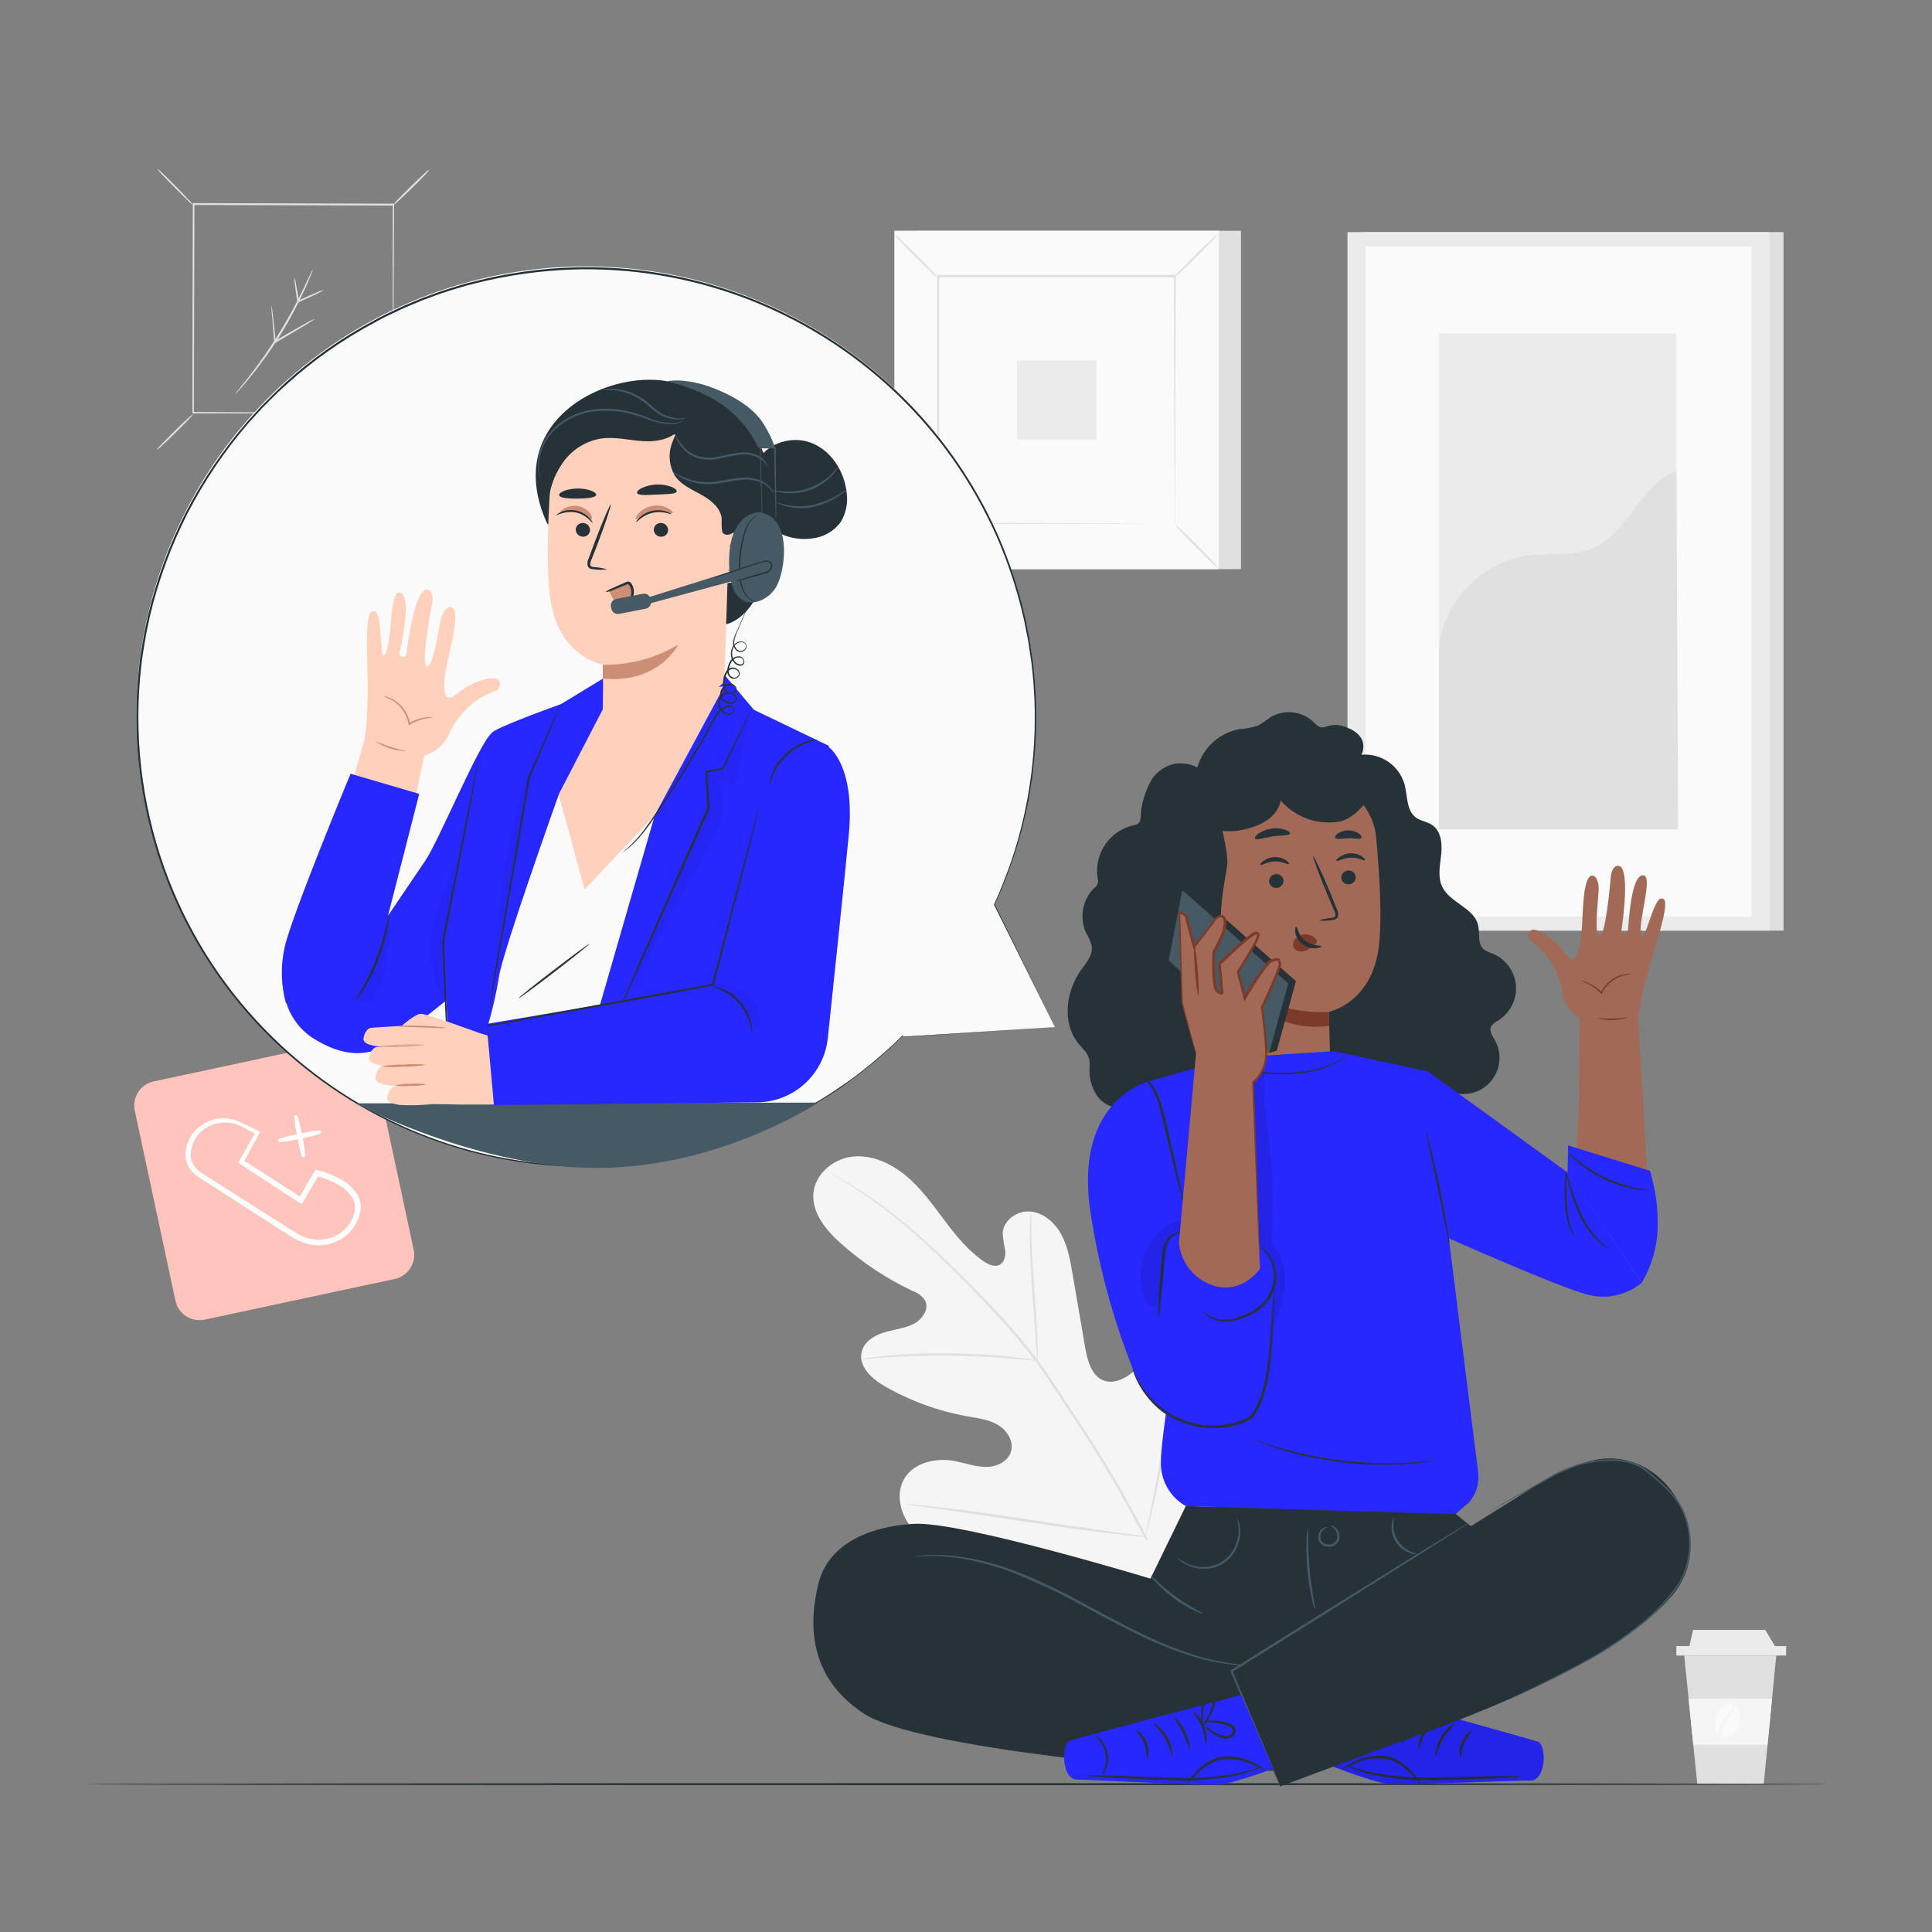 <svg width="170" height="170" viewBox="0 0 170 170" fill="none" xmlns="http://www.w3.org/2000/svg">
<rect x="0" y="0" width="170" height="170" fill="#808080" stroke="none"/>
<path d="M30.247 91.578L13.524 95.157C12.354 95.407 11.609 96.558 11.86 97.728L15.439 114.451C15.689 115.621 16.84 116.366 18.01 116.116L34.733 112.537C35.903 112.286 36.648 111.135 36.398 109.965L32.819 93.242C32.568 92.073 31.417 91.327 30.247 91.578Z" fill="#FFC5BD"/>
<path d="M31.715 105.865C31.699 105.704 31.656 105.546 31.586 105.4L31.528 105.253C31.151 104.589 30.582 104.053 29.896 103.717C29.278 103.383 28.62 103.129 27.938 102.962L27.853 102.941C27.826 102.934 27.798 102.936 27.773 102.946C27.748 102.957 27.727 102.975 27.713 102.999L26.384 105.274L21.505 102.146L22.834 99.688C22.841 99.672 22.844 99.655 22.844 99.638C22.844 99.621 22.841 99.605 22.834 99.589C22.829 99.572 22.821 99.557 22.809 99.544C22.797 99.531 22.782 99.521 22.766 99.514L21.648 98.977C21.464 98.892 21.348 98.838 21.274 98.814C21.239 98.792 21.203 98.772 21.165 98.756L21.1 98.722C21.019 98.679 20.935 98.642 20.849 98.613C20.422 98.458 19.969 98.389 19.516 98.409C18.788 98.443 18.09 98.709 17.523 99.167C17.143 99.47 16.837 99.855 16.63 100.294C16.422 100.734 16.319 101.215 16.327 101.7C16.353 102.29 16.612 102.845 17.047 103.244C17.266 103.441 17.504 103.616 17.758 103.764L25.18 108.524C25.272 108.579 25.364 108.64 25.456 108.698C25.675 108.845 25.902 108.98 26.136 109.102C26.486 109.284 26.86 109.415 27.247 109.493C27.513 109.547 27.782 109.575 28.053 109.575C28.594 109.573 29.128 109.457 29.621 109.235C30.372 108.902 30.985 108.321 31.358 107.589C31.454 107.413 31.532 107.227 31.589 107.035L31.62 106.936C31.681 106.779 31.716 106.612 31.725 106.443L31.746 106.124L31.715 105.865ZM22.416 99.745L21.022 102.204C21.006 102.231 21.001 102.264 21.008 102.296C21.015 102.327 21.033 102.355 21.059 102.374L26.431 105.896C26.445 105.906 26.462 105.913 26.479 105.916C26.496 105.919 26.513 105.918 26.53 105.913C26.547 105.909 26.563 105.902 26.577 105.893C26.591 105.883 26.603 105.87 26.612 105.855L27.995 103.513C28.573 103.673 29.13 103.901 29.655 104.193C30.242 104.483 30.734 104.938 31.069 105.502C31.086 105.549 31.103 105.597 31.123 105.644C31.173 105.744 31.203 105.853 31.212 105.964L31.249 106.185L31.225 106.457C31.218 106.583 31.192 106.706 31.147 106.824L31.113 106.93C31.065 107.093 30.999 107.25 30.916 107.399C30.59 108.02 30.064 108.514 29.423 108.8C28.772 109.083 28.049 109.158 27.353 109.014C27.013 108.944 26.683 108.83 26.374 108.674C26.159 108.565 25.945 108.426 25.738 108.293L25.459 108.116L18.02 103.394C17.789 103.259 17.572 103.103 17.37 102.928C17.195 102.772 17.052 102.583 16.95 102.372C16.848 102.161 16.788 101.931 16.775 101.697C16.768 101.276 16.856 100.858 17.032 100.475C17.209 100.093 17.47 99.755 17.795 99.487C18.294 99.074 18.908 98.826 19.553 98.776H19.781C20.227 98.77 20.669 98.857 21.08 99.031L21.192 99.076C21.26 99.12 21.369 99.178 21.532 99.266L22.416 99.745Z" fill="white"/>
<path d="M24.704 100.48C25.207 100.441 25.706 100.362 26.196 100.242C26.482 101.677 26.587 101.83 26.693 101.83H26.734C26.853 101.806 26.948 101.785 26.642 100.157C28.301 99.796 28.287 99.701 28.267 99.582C28.259 99.546 28.237 99.514 28.206 99.494C28.111 99.429 27.553 99.494 26.553 99.711C26.363 98.742 26.213 98.215 26.122 98.151C26.091 98.132 26.055 98.124 26.02 98.131C25.985 98.137 25.953 98.156 25.931 98.185C25.867 98.28 25.931 98.827 26.111 99.803C24.585 100.143 24.524 100.245 24.5 100.286C24.492 100.304 24.488 100.323 24.488 100.342C24.488 100.361 24.492 100.38 24.5 100.398C24.51 100.439 24.524 100.48 24.704 100.48Z" fill="white"/>
<path d="M156.934 20.424H119.803V81.886H156.934V20.424Z" fill="#E0E0E0"/>
<path d="M155.7 20.424H118.568V81.886H155.7V20.424Z" fill="#EBEBEB"/>
<path d="M154.118 21.671H120.148V80.641H154.118V21.671Z" fill="#FAFAFA"/>
<path d="M147.501 29.335H126.615V72.977H147.501V29.335Z" fill="#EBEBEB"/>
<path d="M126.616 57.535C126.568 53.455 130.233 49.477 134.269 48.905C136.197 48.637 138.24 49.017 140.049 48.28C143.262 46.964 144.282 42.697 147.512 41.432L147.662 72.977H126.616V57.535Z" fill="#E0E0E0"/>
<path d="M109.195 20.308H80.635V50.082H109.195V20.308Z" fill="#E0E0E0"/>
<path d="M107.259 20.308H78.699V50.082H107.259V20.308Z" fill="#FAFAFA"/>
<path d="M107.27 50.089H78.689V20.298H107.27V50.089ZM78.71 50.089H107.253V20.318H78.71V50.089Z" fill="#E0E0E0"/>
<path d="M103.42 24.31H82.537V46.076H103.42V24.31Z" fill="#FAFAFA"/>
<path d="M82.537 46.24C82.391 46.459 82.219 46.66 82.024 46.838C81.684 47.178 81.221 47.668 80.694 48.198C80.167 48.728 79.674 49.177 79.334 49.504C79.153 49.693 78.951 49.862 78.732 50.007C78.877 49.787 79.049 49.586 79.242 49.409C79.582 49.069 80.048 48.579 80.575 48.049C81.102 47.518 81.595 47.066 81.935 46.739C82.115 46.549 82.317 46.381 82.537 46.24Z" fill="#E0E0E0"/>
<path d="M103.42 46.169C103.639 46.317 103.84 46.49 104.018 46.685C104.358 47.025 104.848 47.488 105.378 48.011C105.909 48.535 106.358 49.031 106.684 49.371C106.874 49.553 107.043 49.757 107.187 49.976C106.969 49.828 106.768 49.656 106.589 49.463C106.249 49.123 105.763 48.661 105.229 48.134C104.695 47.607 104.246 47.114 103.92 46.774C103.729 46.593 103.561 46.39 103.42 46.169Z" fill="#E0E0E0"/>
<path d="M103.359 24.368C103.509 24.149 103.682 23.949 103.876 23.769C104.216 23.429 104.679 22.94 105.202 22.409C105.726 21.879 106.222 21.43 106.562 21.104C106.744 20.914 106.947 20.745 107.167 20.601C107.02 20.82 106.848 21.02 106.654 21.199C106.314 21.539 105.852 22.029 105.325 22.559C104.798 23.089 104.305 23.542 103.965 23.868C103.784 24.058 103.581 24.226 103.359 24.368Z" fill="#E0E0E0"/>
<path d="M82.481 24.422C82.263 24.272 82.062 24.098 81.882 23.905C81.542 23.565 81.056 23.103 80.522 22.579C79.988 22.055 79.546 21.559 79.217 21.219C79.026 21.039 78.858 20.835 78.717 20.614C78.934 20.762 79.134 20.934 79.312 21.127C79.652 21.467 80.141 21.93 80.672 22.457C81.202 22.984 81.651 23.477 81.977 23.817C82.17 23.996 82.34 24.199 82.481 24.422Z" fill="#E0E0E0"/>
<path d="M103.36 46.077C103.36 46.077 103.36 46.039 103.36 45.971C103.36 45.903 103.36 45.798 103.36 45.669C103.36 45.397 103.36 44.989 103.36 44.492C103.36 43.472 103.36 41.963 103.34 40.072C103.34 36.258 103.316 30.828 103.299 24.323L103.377 24.405H82.556L82.647 24.313C82.647 32.303 82.647 39.776 82.647 46.073L82.566 45.995L97.645 46.036L101.881 46.056H103H103.36C103.33 46.06 103.299 46.06 103.268 46.056H102.99H101.881L97.665 46.077L82.535 46.117H82.457V46.036C82.457 39.732 82.457 32.259 82.457 24.276V24.184H82.552H103.374H103.455V24.266C103.438 30.79 103.425 36.24 103.415 40.066C103.415 41.963 103.398 43.465 103.394 44.486C103.394 44.989 103.394 45.376 103.394 45.645C103.394 45.771 103.394 45.869 103.394 45.941C103.39 45.987 103.379 46.033 103.36 46.077Z" fill="#E0E0E0"/>
<path d="M96.461 31.711H89.494V38.678H96.461V31.711Z" fill="#EBEBEB"/>
<path d="M156.295 145.673L155.193 156.991H149.348L148.199 145.673H156.295Z" fill="#E0E0E0"/>
<path d="M147.505 145.673H157.168V144.843H147.505V145.673Z" fill="#EBEBEB"/>
<path d="M155.328 143.418L156.293 145.03H148.609L148.98 143.418H155.328Z" fill="#EBEBEB"/>
<path d="M155.923 149.484L155.528 153.524H148.993L148.582 149.484H155.923Z" fill="#F5F5F5"/>
<path d="M151.416 152.64C151.42 152.284 151.525 151.938 151.719 151.64C151.882 151.388 152.079 151.171 152.239 150.96C152.388 150.769 152.503 150.554 152.579 150.324C152.607 150.233 152.624 150.138 152.63 150.042L152.674 150.066C152.788 150.144 152.884 150.245 152.958 150.362C153.032 150.479 153.081 150.609 153.102 150.746C153.148 151.014 153.135 151.289 153.065 151.552C153.006 151.871 152.859 152.168 152.64 152.408C152.507 152.539 152.346 152.635 152.168 152.69C151.991 152.745 151.803 152.757 151.62 152.725C151.549 152.705 151.48 152.677 151.416 152.64Z" fill="#FAFAFA"/>
<path d="M150.919 151.752C150.933 151.39 151.003 151.032 151.127 150.691C151.191 150.519 151.295 150.365 151.429 150.241C151.564 150.117 151.726 150.027 151.902 149.977C152.087 149.924 152.283 149.933 152.463 150.001C152.451 150.098 152.428 150.194 152.395 150.286C152.314 150.502 152.199 150.704 152.055 150.885C151.895 151.096 151.695 151.313 151.525 151.565C151.359 151.814 151.256 152.1 151.225 152.398C151.222 152.458 151.222 152.518 151.225 152.578C151.134 152.522 151.057 152.445 151.001 152.354C150.918 152.164 150.89 151.956 150.919 151.752Z" fill="#FAFAFA"/>
<path d="M103.609 139.546C108.885 134.266 108.858 126.211 107.369 119.231C107.121 118.068 107.029 116.81 106.291 115.878C105.553 114.947 104.122 114.481 103.16 115.161C102.364 115.725 102.164 116.807 101.827 117.728C101.376 118.961 100.585 120.041 99.546 120.842C98.866 121.363 97.988 121.764 97.166 121.492C96.054 121.111 95.687 119.737 95.486 118.571C95.112 116.395 94.739 114.22 94.367 112.047C94.167 110.877 93.956 109.687 93.398 108.647C92.841 107.606 91.855 106.719 90.678 106.607C89.502 106.494 88.258 107.375 88.227 108.558C88.268 109.049 88.343 109.536 88.451 110.017C88.506 110.506 88.377 111.081 87.941 111.299C87.506 111.516 86.976 111.271 86.564 110.993C85.153 110.03 84.065 108.657 83.035 107.287C82.005 105.916 80.995 104.502 79.666 103.414C78.336 102.326 76.657 101.575 74.97 101.779C73.284 101.983 71.689 103.329 71.57 105.043C71.451 106.756 72.696 108.259 73.978 109.401C75.875 111.101 78.01 112.516 80.315 113.6C80.751 113.752 81.128 114.036 81.393 114.413C81.787 115.147 81.186 116.048 80.465 116.453C79.649 116.895 78.69 116.973 77.799 117.242C76.908 117.51 75.997 118.088 75.807 119.006C75.542 120.285 76.759 121.356 77.884 121.998C80.141 123.287 82.602 124.178 85.16 124.633C86.075 124.793 87.023 124.909 87.822 125.388C88.621 125.868 89.227 126.84 88.955 127.734C88.683 128.628 87.659 129.094 86.731 129.077C85.803 129.06 84.912 128.737 84.011 128.557C82.311 128.237 80.254 128.717 79.472 130.284C78.962 131.304 79.132 132.593 79.662 133.616C80.242 134.615 81.017 135.487 81.94 136.18C85.022 138.779 88.74 140.512 92.712 141.202C96.656 141.831 100.161 141.565 103.612 139.556" fill="#F5F5F5"/>
<path d="M101.013 135.466C99.165 131.849 97.11 128.341 94.859 124.96L93.109 122.291C92.531 121.414 91.956 120.547 91.344 119.731C90.167 118.171 88.904 116.678 87.56 115.26C86.285 113.9 85.027 112.642 83.844 111.482C82.66 110.323 81.525 109.266 80.444 108.344C78.767 106.884 76.977 105.558 75.092 104.38C74.412 103.962 73.898 103.656 73.535 103.455L73.123 103.224C73.078 103.197 73.03 103.174 72.981 103.156C73.021 103.19 73.066 103.219 73.113 103.244L73.514 103.492C73.854 103.707 74.388 104.026 75.048 104.451C76.914 105.654 78.688 106.993 80.355 108.46C81.416 109.385 82.534 110.449 83.718 111.608C84.901 112.768 86.149 114.029 87.413 115.396C88.749 116.815 90.005 118.307 91.177 119.863C91.786 120.676 92.354 121.536 92.932 122.413L94.683 125.086C96.927 128.46 98.98 131.957 100.833 135.561" fill="#E0E0E0"/>
<path d="M91.286 119.734C91.311 119.563 91.319 119.39 91.31 119.218C91.31 118.878 91.31 118.402 91.283 117.807C91.242 116.617 91.126 114.974 90.994 113.166C90.861 111.357 90.769 109.718 90.745 108.531C90.745 107.936 90.745 107.457 90.745 107.124C90.757 106.951 90.747 106.778 90.718 106.607C90.681 106.776 90.662 106.948 90.66 107.12C90.633 107.46 90.616 107.936 90.609 108.531C90.609 109.721 90.66 111.37 90.793 113.179C90.926 114.988 91.051 116.579 91.133 117.813C91.17 118.371 91.201 118.833 91.228 119.218C91.227 119.392 91.246 119.565 91.286 119.734Z" fill="#E0E0E0"/>
<path d="M75.799 119.601C76.004 119.611 76.209 119.6 76.411 119.567C76.802 119.533 77.366 119.479 78.067 119.438C79.464 119.343 81.402 119.275 83.541 119.299C85.679 119.323 87.621 119.428 89.018 119.544C89.718 119.598 90.283 119.656 90.674 119.693C90.876 119.725 91.081 119.739 91.286 119.734C91.09 119.674 90.888 119.631 90.684 119.608C90.296 119.544 89.732 119.462 89.032 119.391C87.634 119.234 85.689 119.102 83.544 119.078C81.711 119.053 79.879 119.121 78.053 119.282C77.353 119.346 76.788 119.421 76.397 119.482C76.194 119.503 75.994 119.543 75.799 119.601Z" fill="#E0E0E0"/>
<path d="M100.779 135.225C100.811 135.161 100.835 135.094 100.851 135.024C100.891 134.864 100.946 134.684 101.01 134.436C101.146 133.926 101.323 133.181 101.531 132.257C101.949 130.41 102.445 127.837 102.955 125.004C103.465 122.172 103.934 119.592 104.315 117.742C104.499 116.841 104.655 116.1 104.767 115.549C104.815 115.311 104.856 115.114 104.89 114.951C104.907 114.882 104.917 114.811 104.917 114.74C104.882 114.802 104.858 114.87 104.846 114.94L104.686 115.529C104.55 116.039 104.37 116.783 104.162 117.708C103.747 119.554 103.251 122.128 102.741 124.964C102.231 127.799 101.758 130.373 101.381 132.223C101.194 133.124 101.041 133.865 100.929 134.416C100.878 134.654 100.84 134.851 100.806 135.014C100.789 135.083 100.78 135.154 100.779 135.225Z" fill="#E0E0E0"/>
<path d="M79.723 132.355C79.791 132.378 79.862 132.393 79.933 132.399L80.546 132.491L82.803 132.8C84.707 133.066 87.332 133.46 90.236 133.899C93.139 134.337 95.771 134.708 97.681 134.919C98.637 135.031 99.409 135.112 99.946 135.16L100.561 135.208C100.633 135.217 100.707 135.217 100.779 135.208C100.711 135.183 100.64 135.167 100.568 135.16L99.953 135.072L97.698 134.759C95.794 134.497 93.166 134.103 90.266 133.664C87.366 133.225 84.731 132.855 82.82 132.644C81.865 132.532 81.093 132.447 80.556 132.403L79.937 132.352C79.866 132.341 79.793 132.343 79.723 132.355Z" fill="#E0E0E0"/>
<path d="M16.999 36.444C16.872 36.627 16.727 36.796 16.563 36.947C16.281 37.243 15.883 37.627 15.438 38.08C14.993 38.532 14.588 38.906 14.285 39.181C14.134 39.343 13.963 39.485 13.775 39.603C13.898 39.42 14.041 39.251 14.2 39.1C14.483 38.804 14.88 38.42 15.326 37.968C15.771 37.515 16.179 37.141 16.478 36.866C16.634 36.705 16.809 36.563 16.999 36.444Z" fill="#E0E0E0"/>
<path d="M34.605 36.441C34.789 36.567 34.958 36.713 35.109 36.876C35.404 37.158 35.789 37.556 36.241 37.998C36.693 38.44 37.064 38.852 37.339 39.151C37.498 39.305 37.641 39.476 37.764 39.661C37.578 39.539 37.409 39.394 37.261 39.229C36.965 38.947 36.581 38.549 36.125 38.103C35.67 37.658 35.299 37.247 35.024 36.947C34.864 36.796 34.724 36.626 34.605 36.441Z" fill="#E0E0E0"/>
<path d="M34.598 18.05C34.718 17.865 34.859 17.695 35.019 17.544C35.301 17.248 35.699 16.847 36.141 16.411C36.583 15.976 36.995 15.589 37.294 15.313C37.447 15.153 37.618 15.011 37.804 14.892C37.689 15.074 37.553 15.241 37.399 15.391C37.117 15.691 36.719 16.092 36.274 16.527C35.828 16.962 35.42 17.353 35.118 17.629C34.962 17.79 34.788 17.932 34.598 18.05Z" fill="#E0E0E0"/>
<path d="M17 18.054C16.816 17.929 16.647 17.783 16.497 17.619C16.197 17.336 15.817 16.939 15.361 16.497C14.905 16.055 14.521 15.64 14.246 15.344C14.086 15.191 13.944 15.02 13.824 14.834C14.008 14.957 14.177 15.102 14.327 15.266C14.623 15.548 15.007 15.946 15.46 16.391C15.912 16.837 16.286 17.245 16.561 17.547C16.728 17.697 16.875 17.867 17 18.054Z" fill="#E0E0E0"/>
<path d="M34.557 36.38C34.554 36.35 34.554 36.321 34.557 36.291C34.557 36.227 34.557 36.142 34.557 36.033C34.557 35.805 34.557 35.472 34.557 35.044C34.557 34.173 34.557 32.908 34.557 31.303C34.557 28.087 34.557 23.507 34.557 18.02L34.625 18.088L17.034 18.037L17.112 17.962C17.091 24.701 17.074 31.004 17.057 36.322L16.993 36.254L29.712 36.319L33.286 36.346H34.231L33.32 36.38H29.75H17H16.932V36.312C16.932 30.994 16.952 24.691 16.962 17.952V17.873H17.044L34.608 17.921H34.676V17.989C34.649 23.494 34.625 28.09 34.612 31.317C34.612 32.919 34.591 34.176 34.584 35.057C34.584 35.483 34.584 35.81 34.584 36.036C34.584 36.142 34.584 36.223 34.584 36.285C34.584 36.346 34.557 36.38 34.557 36.38Z" fill="#E0E0E0"/>
<path d="M27.539 23.684C27.494 23.849 27.436 24.011 27.366 24.167C27.25 24.476 27.063 24.918 26.818 25.456C26.176 26.86 25.445 28.223 24.632 29.535C23.814 30.838 22.915 32.087 21.939 33.276C21.562 33.734 21.259 34.095 21.024 34.34C20.913 34.47 20.793 34.593 20.664 34.707C20.756 34.562 20.86 34.425 20.977 34.299C21.188 34.044 21.487 33.67 21.851 33.208C22.792 32.001 23.669 30.745 24.479 29.447C25.289 28.14 26.03 26.792 26.699 25.408C26.954 24.878 27.158 24.446 27.294 24.143C27.362 23.983 27.444 23.829 27.539 23.684Z" fill="#E0E0E0"/>
<path d="M23.882 26.86C23.953 27.165 23.999 27.475 24.021 27.788C24.089 28.369 24.174 29.175 24.259 30.09L24.14 30.025L24.521 29.804C25.401 29.291 26.221 28.835 26.789 28.512C27.097 28.325 27.419 28.16 27.751 28.019C27.469 28.239 27.172 28.437 26.86 28.611C26.292 28.951 25.5 29.43 24.616 29.94L24.235 30.161L24.13 30.223V30.1C24.048 29.189 23.984 28.376 23.943 27.795C23.897 27.485 23.877 27.173 23.882 26.86Z" fill="#E0E0E0"/>
<path d="M28.511 25.5C28.326 25.635 28.127 25.749 27.916 25.84C27.539 26.027 27.019 26.272 26.434 26.52L26.254 26.601L26.158 26.646V26.544C26.07 25.955 25.995 25.432 25.951 25.054C25.912 24.852 25.899 24.645 25.91 24.439C25.983 24.632 26.032 24.833 26.056 25.037C26.131 25.411 26.223 25.932 26.315 26.52L26.179 26.476L26.359 26.394C26.94 26.129 27.471 25.898 27.858 25.738C28.067 25.635 28.286 25.555 28.511 25.5Z" fill="#E0E0E0"/>
<path d="M160.993 156.992C160.993 157.043 126.653 157.08 84.323 157.08C41.993 157.08 7.646 157.043 7.646 156.992C7.646 156.941 41.986 156.903 84.323 156.903C126.66 156.903 160.993 156.944 160.993 156.992Z" fill="#263238"/>
<path d="M144.395 82.242C144.126 81.09 145.486 77.105 144.609 77.017C143.49 76.904 143.3 81.437 143.249 81.838C143.198 82.239 142.623 82.178 142.678 81.838C142.759 81.314 143.504 76.19 142.375 76.18C141.749 76.18 141.722 77.312 141.722 77.312C141.722 77.312 141.301 82.361 140.767 82.338C140.233 82.314 140.614 79.441 140.668 78.373C140.723 77.306 140.209 76.758 139.828 77.2C139.274 77.85 139.278 80.454 139.206 81.477C139.135 82.501 138.866 85.449 137.805 83.976C136.745 82.504 135.391 81.756 134.892 81.807C134.392 81.858 134.3 82.579 134.783 82.861C135.279 83.219 135.724 83.643 136.105 84.123C136.407 84.511 136.663 84.932 136.87 85.377C137.153 85.937 137.34 86.54 137.425 87.162C137.498 87.653 137.674 88.124 137.943 88.541C138.211 88.959 138.565 89.316 138.982 89.586L138.921 97.675L138.679 101.66L144.979 103.846L144.15 89.566C144.459 86.822 145.67 83.354 146.108 81.746C146.812 79.179 146.482 79.07 146.169 79.057C145.476 79.033 144.653 83.368 144.395 82.242Z" fill="#A36957"/>
<path d="M143.584 85.721C143.325 85.747 143.067 85.79 142.813 85.85C142.201 86.029 141.662 86.397 141.272 86.9C141.154 87.056 141.052 87.224 140.966 87.4L140.926 87.482L140.864 87.421C140.517 87.066 140.114 86.77 139.671 86.547C139.331 86.38 139.124 86.316 139.127 86.295C139.328 86.322 139.523 86.382 139.705 86.472C140.172 86.675 140.597 86.964 140.956 87.325L140.854 87.346C140.941 87.16 141.047 86.985 141.17 86.822C141.393 86.532 141.668 86.285 141.98 86.094C142.23 85.938 142.505 85.824 142.792 85.754C142.983 85.709 143.178 85.686 143.374 85.686C143.445 85.689 143.516 85.7 143.584 85.721Z" fill="#7C3B29"/>
<path d="M143.275 89.511C142.397 89.809 141.45 89.84 140.555 89.6C140.555 89.559 141.17 89.654 141.915 89.63C142.659 89.607 143.264 89.474 143.275 89.511Z" fill="#7C3B29"/>
<path d="M105.199 68.408C105.288 67.371 105.716 66.393 106.417 65.624C107.117 64.856 108.052 64.339 109.075 64.154C109.619 64.126 110.156 64.026 110.673 63.855C111.059 63.636 111.429 63.388 111.778 63.114C112.393 62.746 113.115 62.597 113.825 62.693C114.536 62.789 115.193 63.123 115.688 63.641C116.593 64.641 116.824 63.145 118.857 64.165C120.557 65.011 119.795 66.409 119.795 66.409C120.633 66.337 121.469 66.558 122.161 67.034C122.853 67.51 123.358 68.212 123.59 69.02C123.858 70.04 123.736 71.332 124.61 71.954C125.028 72.257 125.582 72.294 126.014 72.593C126.81 73.124 126.918 74.246 126.813 75.198C126.708 76.15 126.49 77.163 126.901 78.026C127.581 79.444 129.693 79.873 130.06 81.399C130.233 82.12 129.989 83.014 130.536 83.517C130.776 83.693 131.046 83.826 131.332 83.908C131.894 84.137 132.383 84.515 132.744 85.002C133.106 85.489 133.327 86.066 133.383 86.67C133.44 87.275 133.329 87.883 133.063 88.428C132.797 88.973 132.386 89.435 131.876 89.763C131.593 89.943 131.253 90.103 131.162 90.443C131.07 90.783 131.321 91.154 131.502 91.463C131.854 92.059 132.002 92.754 131.924 93.442C131.846 94.13 131.546 94.774 131.068 95.276C130.591 95.778 129.963 96.11 129.28 96.223C128.597 96.336 127.895 96.222 127.282 95.9C126.727 97.067 125.741 97.972 124.532 98.426C123.984 98.651 123.382 98.71 122.801 98.596C122.347 98.466 121.923 98.245 121.557 97.947C119.765 96.587 117.235 94.516 116.919 92.296" fill="#263238"/>
<path d="M105.158 71.869L105.08 70.278L114.58 68.163C117.521 67.758 120.798 70.614 121.077 73.566C121.386 76.847 121.635 80.865 121.322 83.33C120.689 88.288 116.929 89.032 116.929 89.032L117.062 93.928L106.158 94.404L105.158 71.869Z" fill="#A36957"/>
<path d="M119.292 77.152C119.298 77.317 119.24 77.478 119.129 77.601C119.019 77.724 118.865 77.798 118.7 77.809C118.619 77.819 118.537 77.812 118.458 77.789C118.38 77.767 118.307 77.729 118.243 77.677C118.18 77.626 118.127 77.562 118.089 77.49C118.051 77.418 118.027 77.339 118.02 77.258C118.014 77.093 118.073 76.933 118.183 76.81C118.293 76.688 118.447 76.613 118.612 76.602C118.693 76.591 118.775 76.597 118.854 76.62C118.932 76.642 119.006 76.68 119.069 76.732C119.133 76.783 119.185 76.847 119.223 76.919C119.262 76.992 119.285 77.071 119.292 77.152Z" fill="#263238"/>
<path d="M120.105 75.694C120.027 75.779 119.537 75.439 118.857 75.463C118.177 75.487 117.688 75.84 117.613 75.762C117.538 75.684 117.65 75.575 117.861 75.422C118.15 75.209 118.498 75.09 118.857 75.082C119.21 75.07 119.558 75.17 119.85 75.368C120.064 75.51 120.143 75.657 120.105 75.694Z" fill="#263238"/>
<path d="M112.937 77.469C112.943 77.634 112.886 77.794 112.776 77.918C112.666 78.041 112.513 78.116 112.348 78.129C112.267 78.139 112.185 78.133 112.106 78.11C112.028 78.088 111.954 78.05 111.891 77.998C111.827 77.947 111.775 77.883 111.737 77.811C111.698 77.739 111.675 77.659 111.668 77.578C111.662 77.413 111.719 77.252 111.829 77.129C111.939 77.006 112.092 76.93 112.257 76.918C112.338 76.908 112.42 76.915 112.498 76.937C112.577 76.96 112.65 76.998 112.713 77.049C112.777 77.101 112.829 77.164 112.868 77.236C112.906 77.308 112.93 77.388 112.937 77.469Z" fill="#263238"/>
<path d="M113.418 76.031C113.343 76.116 112.85 75.776 112.17 75.796C111.49 75.817 111 76.177 110.926 76.095C110.851 76.014 110.963 75.908 111.177 75.755C111.465 75.543 111.812 75.425 112.17 75.415C112.524 75.404 112.873 75.505 113.166 75.704C113.38 75.844 113.455 75.99 113.418 76.031Z" fill="#263238"/>
<path d="M116.042 81.002C116.397 80.876 116.768 80.798 117.143 80.767C117.317 80.743 117.483 80.702 117.504 80.583C117.513 80.404 117.468 80.227 117.374 80.073C117.198 79.659 117.011 79.223 116.817 78.764C116.045 76.905 115.481 75.364 115.555 75.341C115.63 75.317 116.317 76.792 117.092 78.656C117.276 79.115 117.456 79.553 117.623 79.971C117.741 80.177 117.78 80.419 117.735 80.651C117.712 80.714 117.675 80.77 117.627 80.815C117.578 80.861 117.52 80.894 117.456 80.913C117.361 80.943 117.263 80.96 117.164 80.964C116.793 81.022 116.416 81.035 116.042 81.002Z" fill="#263238"/>
<path d="M116.932 89.046C114.555 89.157 112.193 88.616 110.102 87.482C110.102 87.482 111.876 90.882 116.966 90.273L116.932 89.046Z" fill="#7C3B29"/>
<path d="M115.807 82.65C115.672 82.491 115.499 82.368 115.304 82.294C115.109 82.221 114.898 82.198 114.692 82.229C114.542 82.247 114.398 82.295 114.268 82.371C114.137 82.446 114.024 82.547 113.933 82.667C113.845 82.783 113.795 82.923 113.79 83.069C113.784 83.214 113.824 83.358 113.903 83.48C114.017 83.598 114.163 83.68 114.323 83.715C114.484 83.75 114.651 83.737 114.804 83.677C115.121 83.554 115.411 83.369 115.657 83.133C115.732 83.076 115.795 83.005 115.844 82.926C115.869 82.888 115.882 82.843 115.882 82.798C115.882 82.753 115.869 82.708 115.844 82.671" fill="#7C3B29"/>
<path d="M114.057 81.532C114.166 81.532 114.189 82.263 114.839 82.766C115.488 83.269 116.27 83.167 116.28 83.269C116.28 83.317 116.11 83.419 115.777 83.439C115.347 83.456 114.923 83.323 114.58 83.062C114.25 82.809 114.03 82.437 113.968 82.025C113.928 81.715 114.006 81.532 114.057 81.532Z" fill="#263238"/>
<path d="M113.508 73.355C113.447 73.545 112.767 73.477 111.971 73.6C111.176 73.722 110.537 73.957 110.424 73.793C110.373 73.715 110.482 73.538 110.737 73.351C111.077 73.119 111.465 72.968 111.872 72.909C112.28 72.85 112.695 72.885 113.087 73.011C113.382 73.127 113.535 73.266 113.508 73.355Z" fill="#263238"/>
<path d="M119.792 73.732C119.676 73.892 119.204 73.732 118.639 73.756C118.075 73.78 117.602 73.892 117.487 73.732C117.436 73.657 117.507 73.498 117.711 73.344C117.985 73.16 118.309 73.062 118.639 73.062C118.97 73.062 119.293 73.16 119.567 73.344C119.771 73.498 119.843 73.654 119.792 73.732Z" fill="#263238"/>
<path d="M121.917 67.517C121.237 69.295 119.659 71.985 117.786 72.304C116.847 72.452 115.885 72.358 114.993 72.03C114.1 71.702 113.306 71.152 112.686 70.431C112.468 71.849 110.945 72.668 109.544 72.971C108.556 73.222 107.517 73.202 106.539 72.913C106.053 72.762 105.615 72.489 105.264 72.121C104.914 71.752 104.663 71.301 104.536 70.808C104.336 69.816 105.638 67.286 106.627 67.068" fill="#263238"/>
<path d="M108.374 93.751C108.37 94.552 108.119 95.331 107.656 95.984C107.192 96.636 106.538 97.129 105.783 97.396C105.854 98.046 105.691 98.699 105.324 99.24C104.956 99.78 104.409 100.173 103.779 100.347C103.149 100.521 102.478 100.465 101.886 100.19C101.293 99.915 100.817 99.438 100.544 98.845C100.437 98.522 100.281 98.219 100.082 97.944C99.558 97.369 98.626 97.556 97.872 97.369C96.512 97.029 95.815 95.445 95.866 94.04C95.891 93.765 95.884 93.488 95.845 93.214C95.723 92.66 95.254 92.266 94.897 91.827C93.421 90.025 93.781 87.227 95.138 85.333C95.59 84.704 96.158 84.034 96.07 83.266C95.963 82.845 95.79 82.444 95.56 82.076C95.27 81.432 95.18 80.717 95.301 80.022C95.422 79.326 95.749 78.683 96.24 78.176C96.396 78.086 96.515 77.944 96.577 77.775C96.639 77.606 96.64 77.421 96.58 77.251C96.423 76.223 96.661 75.174 97.247 74.314C97.832 73.454 98.721 72.848 99.735 72.617C99.86 72.604 99.981 72.567 100.092 72.508C100.398 72.321 100.377 71.886 100.391 71.529C100.435 70.584 101.034 68.785 101.703 68.129C103.567 66.293 105.59 67.534 106.324 68.129C106.324 68.129 108.167 74.769 107.993 76.044C107.82 77.319 107.123 80.512 107.589 81.906C108.055 83.3 108.864 86.169 108.381 87.489C107.898 88.808 108.374 93.751 108.374 93.751Z" fill="#263238"/>
<path d="M120.333 149.056C120.333 149.056 134.728 153.04 135.293 153.244C136.16 153.547 136.013 156.726 134.664 156.675C134.028 156.651 123.607 157.063 122.291 156.981C120.975 156.899 117.004 155.335 117.004 155.335L120.333 149.056Z" fill="#2728FF"/>
<path d="M126.33 154.547C126.401 154.547 126.5 153.796 126.966 153.003C127.432 152.211 128.027 151.735 127.986 151.677C127.945 151.62 127.245 152.017 126.758 152.884C126.272 153.751 126.269 154.554 126.33 154.547Z" fill="#263238"/>
<path d="M124.826 153.867C124.898 153.867 125.044 153.187 125.428 152.449C125.812 151.711 126.265 151.17 126.21 151.119C126.156 151.068 125.608 151.544 125.214 152.34C124.82 153.136 124.779 153.863 124.826 153.867Z" fill="#263238"/>
<path d="M123.42 153.489C123.495 153.489 123.437 152.769 123.76 151.97C124.083 151.171 124.596 150.678 124.545 150.61C124.494 150.542 123.865 151.001 123.525 151.868C123.185 152.735 123.362 153.51 123.42 153.489Z" fill="#263238"/>
<path d="M123.678 151.64C123.804 151.297 123.857 150.932 123.831 150.569C123.829 150.173 123.78 149.78 123.685 149.396C123.632 149.164 123.56 148.936 123.471 148.716C123.425 148.584 123.345 148.466 123.24 148.376C123.168 148.32 123.079 148.292 122.989 148.297C122.898 148.301 122.813 148.338 122.747 148.399C122.636 148.508 122.567 148.653 122.553 148.807C122.539 148.934 122.533 149.061 122.536 149.188C122.539 149.425 122.568 149.662 122.624 149.892C122.72 150.278 122.869 150.648 123.066 150.994C123.226 151.32 123.447 151.613 123.716 151.857C123.746 151.837 123.505 151.5 123.219 150.912C123.05 150.573 122.924 150.214 122.842 149.844C122.795 149.628 122.771 149.407 122.77 149.185C122.77 148.964 122.77 148.688 122.903 148.583C122.927 148.556 122.959 148.54 122.995 148.537C123.03 148.534 123.065 148.544 123.093 148.566C123.167 148.635 123.223 148.721 123.253 148.818C123.338 149.025 123.411 149.237 123.471 149.453C123.57 149.82 123.634 150.196 123.661 150.575C123.702 151.218 123.637 151.64 123.678 151.64Z" fill="#263238"/>
<path d="M123.658 151.484C123.364 151.362 123.046 151.311 122.729 151.334C122.385 151.334 122.043 151.376 121.709 151.46C121.504 151.504 121.306 151.577 121.121 151.677C121 151.734 120.901 151.829 120.839 151.948C120.778 152.066 120.757 152.202 120.781 152.334C120.814 152.458 120.88 152.572 120.971 152.662C121.063 152.753 121.177 152.818 121.301 152.85C121.513 152.903 121.735 152.903 121.947 152.85C122.287 152.764 122.606 152.608 122.882 152.391C123.149 152.217 123.38 151.993 123.562 151.732C123.296 151.888 123.04 152.061 122.797 152.252C122.53 152.434 122.23 152.563 121.913 152.633C121.738 152.675 121.555 152.675 121.38 152.633C121.298 152.61 121.224 152.567 121.165 152.507C121.105 152.448 121.062 152.374 121.04 152.293C121.026 152.212 121.04 152.128 121.079 152.056C121.117 151.983 121.179 151.926 121.254 151.892C121.419 151.802 121.595 151.733 121.777 151.688C122.094 151.599 122.419 151.542 122.746 151.518C123.301 151.467 123.651 151.524 123.658 151.484Z" fill="#263238"/>
<path d="M128.543 154.7C128.611 154.7 128.543 154.074 128.825 153.401C129.107 152.728 129.577 152.33 129.529 152.272C129.481 152.215 128.903 152.558 128.601 153.309C128.298 154.061 128.482 154.727 128.543 154.7Z" fill="#263238"/>
<path d="M118.496 155.38C118.671 155.488 118.859 155.576 119.054 155.642C119.576 155.843 120.111 156.009 120.655 156.138C122.456 156.527 124.297 156.699 126.139 156.648C128.295 156.624 130.24 156.526 131.651 156.468L133.317 156.379C133.522 156.378 133.727 156.356 133.929 156.315C133.725 156.283 133.519 156.273 133.313 156.284H131.644L126.139 156.4C124.315 156.444 122.492 156.293 120.699 155.951C119.315 155.676 118.513 155.322 118.496 155.38Z" fill="#263238"/>
<path d="M118.072 155.696C118.093 155.727 118.487 155.499 119.15 155.206C119.997 154.804 120.939 154.648 121.87 154.754C122.955 154.921 123.726 155.648 124.226 156.155C124.482 156.457 124.759 156.74 125.056 157.002C124.864 156.652 124.628 156.328 124.352 156.039C124.069 155.706 123.748 155.406 123.397 155.145C122.958 154.82 122.447 154.604 121.907 154.516C120.931 154.398 119.941 154.586 119.075 155.053C118.709 155.214 118.371 155.431 118.072 155.696Z" fill="#263238"/>
<g opacity="0.3">
<path opacity="0.3" d="M120.333 149.056C120.333 149.056 134.728 153.04 135.293 153.244C136.16 153.547 136.013 156.726 134.664 156.675C134.028 156.651 123.607 157.063 122.291 156.981C120.975 156.899 117.004 155.335 117.004 155.335L120.333 149.056Z" fill="black"/>
</g>
<path d="M104.339 132.521L101.231 138.907C101.231 138.907 84.615 133.854 80.43 134.085C76.245 134.317 72.814 136 71.998 139.4C71.182 142.8 71.073 147.492 75.959 150.749C80.845 154.006 105.117 155.805 105.117 155.805H114.722L130.424 135.102L127.894 133.062L104.339 132.521Z" fill="#263238"/>
<path d="M109.564 146.54C109.459 146.552 109.353 146.552 109.248 146.54C109.044 146.54 108.738 146.54 108.347 146.469C107.243 146.338 106.153 146.111 105.09 145.789C103.515 145.311 101.98 144.709 100.5 143.99C98.82 143.198 97.028 142.222 95.145 141.212C93.38 140.246 91.564 139.378 89.705 138.611C88.192 137.985 86.62 137.515 85.013 137.207C83.929 137.001 82.828 136.905 81.725 136.921C81.334 136.921 81.045 136.952 80.824 136.955C80.719 136.965 80.613 136.965 80.508 136.955C80.611 136.931 80.715 136.916 80.821 136.911C81.028 136.894 81.327 136.84 81.722 136.836C82.832 136.791 83.945 136.865 85.04 137.057C86.662 137.344 88.249 137.799 89.776 138.417C91.638 139.179 93.454 140.046 95.216 141.015C97.1 142.035 98.885 143.004 100.554 143.803C102.024 144.526 103.546 145.137 105.107 145.632C106.159 145.964 107.237 146.208 108.33 146.363C108.718 146.431 109.01 146.445 109.224 146.475C109.339 146.487 109.453 146.509 109.564 146.54Z" fill="#455A64"/>
<path d="M120.918 154.112C124.005 152.898 140.978 147.499 146.985 140.556C147.692 139.791 148.209 138.871 148.494 137.87C148.779 136.869 148.825 135.815 148.628 134.793C147.791 130.162 143.528 127.075 139.108 128.822C138.479 129.074 137.037 129.635 136.432 129.958C134.786 130.842 108.086 147.777 108.086 147.777C108.086 147.777 112.737 156.849 112.622 157.195L120.918 154.112Z" fill="#263238"/>
<path d="M129.278 133.98C129.257 134.002 129.233 134.022 129.207 134.038L128.982 134.191L128.112 134.759L124.885 136.799L114.209 143.51L108.409 147.124L108.446 147.005C109.684 149.977 110.734 152.513 111.506 154.322C111.867 155.21 112.156 155.917 112.36 156.423C112.451 156.655 112.523 156.842 112.581 156.984C112.609 157.048 112.631 157.114 112.645 157.182C112.608 157.123 112.576 157.062 112.55 156.998C112.489 156.859 112.407 156.675 112.302 156.447L111.397 154.37C110.629 152.564 109.551 150.042 108.286 147.08L108.256 147.005L108.324 146.961L114.104 143.333L124.807 136.68L128.068 134.684L128.958 134.147L129.193 134.014C129.247 133.99 129.275 133.977 129.278 133.98Z" fill="#455A64"/>
<path d="M105.828 141.987C105.552 141.929 105.286 141.83 105.04 141.691C104.427 141.398 103.843 141.048 103.295 140.648C102.747 140.242 102.237 139.787 101.772 139.288C101.566 139.094 101.391 138.871 101.252 138.625C101.3 138.58 102.15 139.543 103.418 140.464C104.686 141.385 105.856 141.929 105.828 141.987Z" fill="#455A64"/>
<path d="M115.068 134.463C115.113 134.815 115.127 135.17 115.109 135.524C115.109 136.18 115.147 137.081 115.235 138.074C115.323 139.066 115.463 139.961 115.575 140.607C115.655 140.953 115.705 141.306 115.725 141.661C115.587 141.333 115.488 140.991 115.429 140.641C115.055 138.968 114.899 137.254 114.966 135.541C114.96 135.179 114.994 134.817 115.068 134.463Z" fill="#455A64"/>
<path d="M117.055 134.242C117.055 134.242 117.137 134.222 117.266 134.269C117.447 134.345 117.6 134.474 117.704 134.64C117.788 134.765 117.842 134.906 117.865 135.054C117.887 135.202 117.876 135.353 117.834 135.497C117.768 135.675 117.649 135.829 117.492 135.937C117.336 136.046 117.15 136.103 116.96 136.102C116.772 136.121 116.583 136.08 116.42 135.984C116.257 135.889 116.128 135.744 116.052 135.572C116.002 135.43 115.986 135.278 116.007 135.129C116.027 134.98 116.082 134.838 116.168 134.715C116.278 134.55 116.443 134.43 116.633 134.375C116.702 134.35 116.776 134.35 116.844 134.375C116.617 134.447 116.422 134.598 116.293 134.8C116.23 134.905 116.192 135.024 116.181 135.146C116.169 135.268 116.186 135.392 116.229 135.507C116.295 135.638 116.399 135.746 116.528 135.816C116.657 135.887 116.804 135.916 116.95 135.901C117.096 135.9 117.238 135.855 117.359 135.773C117.48 135.69 117.574 135.574 117.63 135.439C117.669 135.322 117.682 135.197 117.67 135.074C117.658 134.951 117.62 134.832 117.558 134.725C117.44 134.519 117.265 134.352 117.055 134.242Z" fill="#455A64"/>
<path d="M108.844 133.569C108.913 133.664 108.962 133.771 108.991 133.885C109.09 134.188 109.137 134.505 109.13 134.823C109.124 135.294 109.018 135.757 108.821 136.183C108.587 136.724 108.203 137.186 107.714 137.515C107.225 137.845 106.652 138.027 106.063 138.04C105.587 138.063 105.112 137.984 104.669 137.809C104.373 137.693 104.098 137.53 103.853 137.326C103.759 137.256 103.679 137.169 103.615 137.071C103.957 137.324 104.328 137.536 104.72 137.7C105.148 137.848 105.601 137.909 106.053 137.88C106.605 137.857 107.139 137.682 107.597 137.373C108.055 137.065 108.419 136.635 108.647 136.132C108.847 135.727 108.962 135.285 108.987 134.834C108.994 134.408 108.946 133.983 108.844 133.569Z" fill="#455A64"/>
<path d="M124.68 136.731C124.467 136.765 124.248 136.734 124.051 136.643C123.553 136.47 123.126 136.137 122.837 135.696C122.549 135.255 122.415 134.73 122.457 134.205C122.453 133.988 122.513 133.775 122.63 133.593C122.664 133.593 122.599 133.834 122.606 134.208C122.606 134.696 122.747 135.173 123.013 135.581C123.28 135.989 123.659 136.311 124.106 136.507C124.439 136.68 124.684 136.697 124.68 136.731Z" fill="#455A64"/>
<path d="M132.983 149.426C132.983 149.426 133.014 149.406 133.085 149.372L133.388 149.222L134.564 148.654C135.584 148.158 137.063 147.444 138.845 146.482C140.951 145.388 142.932 144.069 144.754 142.548C145.816 141.639 146.764 140.606 147.579 139.471C148.381 138.199 148.739 136.698 148.599 135.201C148.537 134.445 148.347 133.706 148.038 133.014C147.886 132.678 147.703 132.357 147.491 132.056C147.277 131.759 147.043 131.477 146.791 131.212C146.289 130.705 145.759 130.227 145.203 129.781C144.705 129.322 144.115 128.974 143.472 128.761C142.846 128.593 142.199 128.521 141.551 128.547C140.938 128.557 140.326 128.624 139.725 128.747C138.648 128.982 137.611 129.374 136.648 129.91L132.449 132.239L131.304 132.868L131.004 133.028L130.902 133.079C130.932 133.056 130.964 133.035 130.998 133.018L131.29 132.844L132.422 132.192C133.408 131.631 134.829 130.811 136.604 129.812C137.572 129.264 138.616 128.863 139.702 128.622C140.309 128.495 140.927 128.424 141.548 128.411C142.208 128.384 142.868 128.456 143.506 128.625C144.169 128.844 144.776 129.204 145.288 129.679C145.848 130.129 146.383 130.61 146.889 131.121C147.145 131.39 147.384 131.675 147.603 131.974C147.82 132.285 148.008 132.615 148.164 132.96C148.63 134.013 148.83 135.164 148.747 136.312C148.664 137.461 148.301 138.571 147.688 139.546C146.866 140.689 145.908 141.729 144.836 142.643C143.004 144.166 141.01 145.482 138.889 146.567C137.097 147.519 135.611 148.223 134.585 148.702L133.398 149.246L133.085 149.382L132.983 149.426Z" fill="#455A64"/>
<path d="M109.214 149.144C109.214 149.144 94.771 152.952 94.189 153.146C93.319 153.442 93.424 156.621 94.774 156.587C95.413 156.587 105.828 157.114 107.143 157.046C108.459 156.978 112.022 155.624 112.022 155.624L109.214 149.144Z" fill="#2728FF"/>
<path d="M103.149 154.564C103.078 154.564 102.989 153.809 102.534 153.01C102.078 152.211 101.486 151.728 101.534 151.674C101.582 151.619 102.268 152.014 102.744 152.894C103.22 153.775 103.21 154.571 103.149 154.564Z" fill="#263238"/>
<path d="M104.658 153.901C104.587 153.901 104.451 153.221 104.077 152.473C103.703 151.725 103.258 151.184 103.309 151.137C103.36 151.089 103.907 151.568 104.295 152.367C104.682 153.166 104.72 153.897 104.658 153.901Z" fill="#263238"/>
<path d="M106.08 153.54C106.009 153.54 106.08 152.82 105.764 152.017C105.448 151.215 104.945 150.712 104.996 150.657C105.047 150.603 105.676 151.055 105.989 151.929C106.301 152.803 106.131 153.564 106.08 153.54Z" fill="#263238"/>
<path d="M105.838 151.68C105.715 151.336 105.668 150.97 105.699 150.606C105.705 150.21 105.758 149.816 105.858 149.433C105.917 149.207 105.991 148.986 106.079 148.77C106.126 148.638 106.207 148.52 106.314 148.43C106.387 148.376 106.477 148.349 106.568 148.354C106.659 148.36 106.745 148.398 106.81 148.461C106.92 148.569 106.986 148.715 106.994 148.869C107.008 148.995 107.014 149.122 107.011 149.25C107.004 149.487 106.971 149.723 106.912 149.953C106.811 150.337 106.658 150.706 106.457 151.048C106.292 151.373 106.068 151.665 105.797 151.908C105.767 151.884 106.011 151.551 106.304 150.966C106.478 150.629 106.609 150.272 106.695 149.902C106.744 149.687 106.77 149.467 106.773 149.246C106.773 149.025 106.773 148.746 106.647 148.641C106.624 148.614 106.591 148.597 106.556 148.593C106.521 148.589 106.485 148.599 106.457 148.621C106.385 148.691 106.33 148.777 106.297 148.872C106.208 149.078 106.133 149.289 106.073 149.505C105.966 149.87 105.898 150.246 105.869 150.626C105.818 151.266 105.879 151.674 105.838 151.68Z" fill="#263238"/>
<path d="M105.859 151.534C106.154 151.414 106.474 151.366 106.791 151.395C107.136 151.398 107.478 151.445 107.811 151.534C108.016 151.58 108.214 151.654 108.399 151.755C108.519 151.818 108.616 151.919 108.673 152.041C108.73 152.164 108.745 152.303 108.715 152.435C108.682 152.559 108.616 152.672 108.523 152.761C108.431 152.85 108.317 152.912 108.192 152.942C107.98 152.997 107.758 152.997 107.546 152.942C107.206 152.853 106.888 152.693 106.614 152.473C106.354 152.288 106.131 152.058 105.955 151.793C106.22 151.949 106.474 152.125 106.713 152.32C106.979 152.504 107.278 152.638 107.593 152.714C107.769 152.757 107.952 152.757 108.127 152.714C108.209 152.692 108.283 152.649 108.343 152.59C108.403 152.53 108.445 152.456 108.467 152.374C108.482 152.293 108.47 152.209 108.433 152.136C108.395 152.063 108.334 152.004 108.26 151.969C108.095 151.879 107.921 151.808 107.74 151.759C107.424 151.666 107.099 151.605 106.771 151.578C106.22 151.517 105.866 151.572 105.859 151.534Z" fill="#263238"/>
<path d="M100.935 154.7C100.864 154.7 100.935 154.078 100.667 153.398C100.398 152.718 99.932 152.32 99.987 152.262C100.041 152.204 100.609 152.554 100.901 153.309C101.194 154.064 100.98 154.717 100.935 154.7Z" fill="#263238"/>
<path d="M110.972 155.478C110.795 155.583 110.607 155.669 110.411 155.733C109.887 155.93 109.35 156.089 108.803 156.209C106.994 156.582 105.147 156.735 103.302 156.665C101.143 156.614 99.201 156.492 97.794 156.417L96.124 156.308C95.919 156.305 95.716 156.281 95.516 156.237C95.719 156.208 95.926 156.201 96.131 156.216L97.8 156.247L103.305 156.424C105.134 156.497 106.966 156.375 108.769 156.06C110.159 155.778 110.955 155.434 110.972 155.478Z" fill="#263238"/>
<path d="M111.393 155.812C111.373 155.846 110.982 155.611 110.319 155.312C109.476 154.895 108.533 154.727 107.599 154.826C106.511 154.975 105.732 155.696 105.219 156.186C104.959 156.484 104.678 156.764 104.379 157.022C104.576 156.674 104.817 156.353 105.096 156.067C105.384 155.738 105.708 155.443 106.062 155.186C106.505 154.867 107.018 154.657 107.558 154.574C108.536 154.468 109.523 154.668 110.383 155.145C110.753 155.313 111.094 155.538 111.393 155.812Z" fill="#263238"/>
<path d="M96.943 156.257C96.919 156.24 97.045 156.05 97.161 155.716C97.319 155.284 97.361 154.817 97.283 154.363C97.205 153.909 97.009 153.484 96.715 153.129C96.494 152.854 96.314 152.718 96.331 152.694C96.348 152.67 96.559 152.772 96.821 153.034C97.163 153.388 97.39 153.837 97.474 154.322C97.558 154.807 97.493 155.306 97.29 155.754C97.13 156.107 96.96 156.271 96.943 156.257Z" fill="#263238"/>
<path d="M108.549 93.047L101.123 95.128L103.537 118.231C103.537 118.231 102.15 126.48 102.15 128.645C102.128 129.43 102.32 130.205 102.706 130.888C103.091 131.571 103.656 132.136 104.339 132.521L128.065 133.235L129.275 132.188C129.584 131.826 129.814 131.404 129.951 130.947C130.087 130.491 130.127 130.012 130.067 129.54L125.647 94.288L117.389 92.497L108.549 93.047Z" fill="#2728FF"/>
<path d="M103.563 118.204C103.543 118.147 103.528 118.088 103.519 118.027L103.42 117.521C103.335 117.065 103.22 116.433 103.08 115.658C102.802 114.066 102.424 111.897 102.003 109.5C101.581 107.103 101.234 104.924 100.966 103.333C100.843 102.554 100.741 101.918 100.666 101.459C100.636 101.248 100.612 101.078 100.592 100.949C100.584 100.889 100.584 100.829 100.592 100.769C100.61 100.827 100.624 100.886 100.636 100.946C100.66 101.075 100.694 101.242 100.734 101.449C100.816 101.905 100.935 102.54 101.074 103.316C101.353 104.903 101.734 107.076 102.152 109.476L103.193 115.641C103.315 116.419 103.417 117.055 103.488 117.514C103.519 117.725 103.546 117.891 103.563 118.024C103.572 118.084 103.572 118.144 103.563 118.204Z" fill="#263238"/>
<path d="M118.442 92.918C118.336 93.018 118.222 93.109 118.102 93.191C117.987 93.272 117.837 93.357 117.671 93.463C117.504 93.568 117.297 93.67 117.062 93.765C116.516 94.001 115.946 94.178 115.362 94.292C114.656 94.429 113.939 94.505 113.22 94.52C112.501 94.536 111.781 94.514 111.064 94.455C110.477 94.419 109.893 94.342 109.317 94.224C108.927 94.144 108.548 94.019 108.188 93.85C108.062 93.785 107.967 93.734 107.902 93.694L107.811 93.629C107.946 93.679 108.079 93.735 108.208 93.799C108.573 93.949 108.951 94.063 109.337 94.139C109.911 94.243 110.492 94.309 111.075 94.336C111.731 94.38 112.458 94.411 113.217 94.394C113.93 94.38 114.642 94.31 115.345 94.183C115.918 94.077 116.478 93.913 117.018 93.694C117.514 93.476 117.99 93.217 118.442 92.918Z" fill="#263238"/>
<path d="M126.113 128.547C126.062 128.567 126.008 128.578 125.953 128.581L125.487 128.649C125.283 128.676 125.035 128.71 124.746 128.734C124.457 128.758 124.124 128.799 123.76 128.816C123.029 128.87 122.155 128.89 121.186 128.877C120.217 128.863 119.146 128.792 118.041 128.663C116.936 128.533 115.879 128.323 114.934 128.129C113.988 127.935 113.145 127.687 112.445 127.449C112.105 127.347 111.765 127.231 111.506 127.136C111.248 127.041 110.996 126.956 110.826 126.878L110.388 126.704C110.335 126.688 110.285 126.664 110.238 126.633C110.293 126.642 110.346 126.657 110.398 126.677L110.843 126.83C111.037 126.898 111.272 126.98 111.551 127.065C111.829 127.15 112.139 127.258 112.492 127.357C113.189 127.568 114.033 127.785 114.978 127.993C115.923 128.2 116.967 128.377 118.075 128.51C119.184 128.642 120.241 128.707 121.207 128.737C122.172 128.768 123.043 128.737 123.77 128.707C124.137 128.707 124.45 128.663 124.756 128.642C125.062 128.622 125.293 128.601 125.497 128.581L125.967 128.54L126.113 128.547Z" fill="#263238"/>
<path d="M128.859 108.742C128.809 108.639 128.77 108.531 128.744 108.419C128.683 108.212 128.594 107.906 128.492 107.528C128.285 106.777 128.023 105.726 127.761 104.563C127.499 103.401 127.299 102.336 127.163 101.568C127.098 101.18 127.047 100.871 127.016 100.653C126.993 100.542 126.981 100.428 126.982 100.313C127.025 100.423 127.054 100.537 127.071 100.653C127.118 100.895 127.183 101.197 127.261 101.558C127.418 102.323 127.639 103.38 127.897 104.543C128.156 105.706 128.404 106.756 128.577 107.515C128.659 107.875 128.73 108.178 128.788 108.416C128.821 108.522 128.845 108.631 128.859 108.742Z" fill="#263238"/>
<g opacity="0.3">
<path opacity="0.3" d="M111.139 94.095C111.438 95.115 111.16 96.635 111.306 97.556C111.93 101.253 112.129 105.01 111.901 108.752C111.872 108.955 111.885 109.162 111.938 109.361C112.016 109.531 112.117 109.689 112.241 109.83C112.992 110.823 113.186 112.149 113.033 113.386C112.832 114.619 112.47 115.82 111.959 116.96C111.935 115.964 111.986 114.471 112.064 113.478C112.064 113.278 112.183 113.407 112.186 113.206C112.22 112.009 112.02 110.901 111.166 110.048C110.984 109.892 110.824 109.713 110.69 109.514C110.598 109.312 110.544 109.096 110.531 108.875C110.014 104.697 109.661 100.504 109.473 96.294C109.436 96.059 109.484 95.818 109.609 95.615C109.746 95.485 109.902 95.377 110.072 95.295C110.412 95.084 110.595 94.71 110.942 94.543" fill="black"/>
</g>
<path d="M101.122 95.128C101.122 95.128 94.343 96.726 95.985 106.886C96.753 111.84 98.112 116.684 100.031 121.315C101.143 123.93 103.659 125.735 106.491 125.361C107.722 125.201 108.939 125.395 109.765 124.899C111.016 124.144 111.56 121.601 111.805 118.86C111.965 116.99 111.9 115.046 112.145 113.451C112.55 110.847 111.356 109.619 109.826 109.313L103.812 108.12L103.472 111.289L101.122 95.128Z" fill="#2728FF"/>
<path d="M105.896 115.352C105.913 115.352 106.012 115.474 106.236 115.648C106.565 115.89 106.95 116.043 107.355 116.093C107.958 116.155 108.568 116.069 109.13 115.841C109.835 115.601 110.486 115.226 111.047 114.736C111.579 114.223 111.928 113.549 112.04 112.819C112.134 112.221 112.061 111.609 111.83 111.051C111.597 110.538 111.273 110.071 110.874 109.674C111.016 109.74 111.143 109.834 111.248 109.949C111.557 110.238 111.807 110.584 111.982 110.969C112.251 111.553 112.347 112.202 112.258 112.839C112.149 113.623 111.78 114.347 111.211 114.896C110.627 115.409 109.944 115.797 109.205 116.035C108.608 116.264 107.964 116.337 107.331 116.246C106.904 116.179 106.504 115.992 106.179 115.705C106.056 115.613 105.959 115.491 105.896 115.352Z" fill="#263238"/>
<path d="M99.668 120.424C99.692 120.424 99.797 120.744 100.076 121.295C100.471 122.068 100.993 122.769 101.62 123.369C102.545 124.261 103.69 124.895 104.938 125.205C106.464 125.584 108.07 125.471 109.528 124.882C110.296 124.572 110.575 123.719 110.868 123.005C111.126 122.292 111.318 121.557 111.439 120.808C111.631 119.533 111.759 118.248 111.823 116.96C111.901 115.882 111.966 114.998 112.013 114.345C112.041 114.059 112.061 113.825 112.078 113.634C112.081 113.552 112.093 113.47 112.115 113.39C112.129 113.472 112.129 113.556 112.115 113.638C112.115 113.828 112.115 114.063 112.115 114.352C112.085 115.005 112.047 115.889 111.996 116.97C111.956 118.269 111.843 119.566 111.656 120.853C111.539 121.617 111.349 122.368 111.089 123.097C110.948 123.484 110.779 123.86 110.582 124.222C110.372 124.615 110.037 124.927 109.63 125.109C108.119 125.726 106.449 125.837 104.87 125.426C103.804 125.149 102.812 124.64 101.966 123.934C101.12 123.229 100.441 122.345 99.977 121.346C99.875 121.125 99.788 120.898 99.716 120.666C99.69 120.587 99.674 120.506 99.668 120.424Z" fill="#263238"/>
<path d="M101.928 116.018C101.886 115.612 101.886 115.203 101.928 114.797C101.969 114.046 102.04 113.009 102.132 111.863C102.183 111.289 102.22 110.748 102.282 110.248C102.316 109.789 102.476 109.348 102.744 108.973C102.934 108.721 103.206 108.544 103.512 108.47C103.622 108.43 103.743 108.43 103.852 108.47C103.852 108.494 103.73 108.47 103.54 108.552C103.271 108.649 103.041 108.829 102.88 109.065C102.438 109.65 102.489 110.738 102.373 111.873C102.258 113.009 102.183 114.053 102.101 114.801C102.082 115.211 102.024 115.618 101.928 116.018Z" fill="#263238"/>
<path d="M104.04 105.223C103.978 104.903 103.883 104.438 103.761 103.863C103.516 102.717 103.162 101.143 102.758 99.395C102.584 98.57 102.368 97.754 102.112 96.951C101.897 96.286 101.561 95.666 101.119 95.125L100.986 95.23C101.396 95.769 101.706 96.376 101.904 97.022C102.146 97.746 102.316 98.579 102.523 99.45C102.928 101.191 103.309 102.765 103.598 103.9C103.74 104.468 103.859 104.92 103.938 105.243C103.971 105.411 104.026 105.573 104.101 105.726C104.099 105.557 104.079 105.388 104.04 105.223Z" fill="#263238"/>
<g opacity="0.3">
<path opacity="0.3" d="M104.104 107.409C103.555 107.419 103.022 107.599 102.581 107.926C101.59 108.608 100.874 109.621 100.561 110.782C100.257 111.943 100.312 113.169 100.718 114.298C100.843 114.638 101.081 115.046 101.452 115.029C101.891 115.012 102.064 114.468 102.132 114.036C102.3 112.839 102.467 111.641 102.635 110.442C102.668 110.032 102.775 109.631 102.951 109.259C103.044 109.075 103.185 108.919 103.359 108.809C103.534 108.699 103.735 108.638 103.941 108.633L104.053 107.352" fill="black"/>
</g>
<path d="M144.458 112.88C145.307 111.451 145.789 109.835 145.859 108.174C145.92 106.43 145.69 104.688 145.179 103.02L137.978 100.786L137.934 103.193L144.458 112.88Z" fill="#2728FF"/>
<path d="M137.948 103.176L125.66 94.289V94.904L126.986 108.739C126.986 108.739 137.145 113.288 139.835 113.958C140.637 114.145 141.471 114.145 142.273 113.957C143.075 113.77 143.823 113.4 144.459 112.876L137.948 103.176Z" fill="#2728FF"/>
<path d="M141.589 109.894C141.489 109.859 141.395 109.808 141.31 109.745C141.068 109.59 140.841 109.413 140.63 109.218C139.945 108.563 139.39 107.786 138.991 106.926C138.595 106.073 138.281 105.184 138.053 104.271C137.961 103.931 137.896 103.638 137.852 103.441C137.823 103.341 137.807 103.237 137.805 103.132C137.956 103.49 138.08 103.86 138.175 104.237C138.435 105.131 138.761 106.005 139.151 106.851C139.543 107.693 140.073 108.463 140.718 109.129C141.225 109.633 141.606 109.867 141.589 109.894Z" fill="#263238"/>
<path d="M145.16 104.744C145.054 104.761 144.946 104.761 144.84 104.744C144.552 104.729 144.265 104.698 143.98 104.652C142.084 104.34 140.309 103.517 138.846 102.272C138.625 102.085 138.415 101.886 138.217 101.674C138.078 101.524 138.006 101.436 138.017 101.429C138.027 101.422 138.357 101.725 138.924 102.177C139.665 102.76 140.471 103.256 141.325 103.656C142.18 104.051 143.078 104.345 144.001 104.533C144.711 104.676 145.16 104.72 145.16 104.744Z" fill="#263238"/>
<path d="M138.489 108.739C138.319 108.509 138.189 108.251 138.105 107.977C137.877 107.327 137.74 106.649 137.697 105.961C137.656 105.281 137.662 104.6 137.714 103.921C137.717 103.638 137.752 103.356 137.82 103.081C137.854 103.362 137.861 103.645 137.84 103.928C137.84 104.451 137.82 105.172 137.874 105.968C137.913 106.641 138.027 107.308 138.214 107.957C138.381 108.433 138.517 108.725 138.489 108.739Z" fill="#263238"/>
<path d="M125.477 99.62C125.531 99.74 125.574 99.865 125.602 99.994C125.674 100.238 125.769 100.595 125.885 101.037C126.109 101.921 126.398 103.149 126.684 104.509C126.969 105.869 127.197 107.113 127.343 108.014C127.418 108.463 127.472 108.827 127.503 109.082C127.531 109.211 127.542 109.344 127.537 109.476C127.489 109.352 127.455 109.223 127.435 109.092L127.221 108.035C127.03 107.103 126.782 105.889 126.51 104.546C126.238 103.203 125.963 101.996 125.762 101.068C125.674 100.65 125.596 100.296 125.534 100.011C125.5 99.883 125.48 99.752 125.477 99.62Z" fill="#263238"/>
<path d="M103.736 109.371L105.239 92.711L110.23 94.68L110.873 111.625C110.873 111.625 109.275 114.039 106.579 113.05C105.807 112.766 105.131 112.27 104.629 111.619C104.126 110.968 103.817 110.189 103.736 109.371Z" fill="#A36957"/>
<path d="M104.705 78.125L114.035 86.329L112.345 92.456L111.668 92.657L103.512 84.31L104.029 78.326L104.705 78.125Z" fill="#263238"/>
<path d="M104.029 78.326L113.359 86.53L111.669 92.657L102.836 84.51L104.029 78.326Z" fill="#455A64"/>
<path d="M110.443 95.217C111.014 94.587 111.345 93.775 111.378 92.925C111.357 91.671 111.01 88.648 111.01 88.648C111.01 88.648 112.632 85.248 112.591 84.782C112.551 84.316 112.476 84.337 111.911 84.52C111.347 84.704 109.531 87.812 109.531 87.812L108.94 85.506C108.94 85.506 110.443 83.086 110.562 82.746C110.681 82.406 110.878 82.13 110.504 82.1C110.13 82.069 107.304 84.803 107.304 84.803L107.532 87.329C107.532 87.329 107.474 87.529 107.07 87.176C106.665 86.822 106.767 83.806 106.767 83.806C106.767 83.806 107.729 82.021 107.706 81.766C107.682 81.511 107.879 81.229 107.706 80.787C107.532 80.345 106.961 80.855 106.961 80.855L105.06 83.3L104.38 80.872C104.38 80.872 104.408 80.352 103.734 80.349L103.996 88.226L105.696 94.289L110.443 95.217Z" fill="#A36957"/>
<path d="M110.873 111.629C110.873 111.629 110.873 111.527 110.846 111.333C110.819 111.139 110.819 110.833 110.798 110.463C110.764 109.691 110.717 108.576 110.652 107.158C110.54 104.285 110.377 100.191 110.18 95.237V95.2L110.22 95.163C110.622 94.818 110.932 94.38 111.125 93.888C111.31 93.362 111.374 92.802 111.312 92.249C111.254 91.096 111.111 89.896 110.948 88.669V88.635V88.604C111.254 87.958 111.56 87.288 111.856 86.601C112.002 86.261 112.152 85.921 112.284 85.561C112.352 85.384 112.417 85.204 112.468 85.027L112.502 84.895C112.502 84.854 112.502 84.827 112.502 84.786C112.5 84.704 112.484 84.624 112.454 84.548C112.475 84.493 112.216 84.548 112.053 84.606C111.972 84.625 111.896 84.664 111.832 84.718C111.761 84.777 111.695 84.842 111.635 84.912C111.378 85.206 111.139 85.516 110.921 85.84C110.472 86.493 110.05 87.179 109.639 87.88L109.489 88.131L109.418 87.849C109.231 87.122 109.03 86.336 108.83 85.544V85.496L108.857 85.452L109.619 84.204C109.908 83.715 110.227 83.212 110.462 82.729C110.509 82.593 110.577 82.453 110.608 82.338C110.628 82.277 110.608 82.249 110.608 82.256C110.574 82.236 110.535 82.228 110.496 82.232C110.449 82.252 110.404 82.275 110.36 82.3C110.305 82.331 110.248 82.379 110.193 82.413C110.081 82.494 109.969 82.579 109.853 82.668C108.99 83.378 108.18 84.143 107.392 84.898L107.426 84.803C107.505 85.655 107.581 86.497 107.653 87.329V87.37C107.638 87.415 107.607 87.454 107.566 87.48C107.525 87.506 107.477 87.517 107.429 87.513C107.371 87.506 107.316 87.488 107.266 87.458C107.182 87.415 107.104 87.362 107.035 87.298C106.901 87.158 106.816 86.978 106.793 86.785C106.729 86.448 106.691 86.107 106.678 85.765C106.644 85.085 106.644 84.449 106.678 83.803V83.776V83.752C107.017 83.145 107.319 82.519 107.582 81.875C107.592 81.844 107.599 81.812 107.602 81.78C107.602 81.753 107.602 81.682 107.602 81.641C107.602 81.546 107.636 81.461 107.65 81.379C107.684 81.229 107.678 81.073 107.633 80.927C107.582 80.76 107.531 80.692 107.405 80.716C107.263 80.755 107.132 80.829 107.024 80.93L105.144 83.378L105.025 83.538L104.971 83.344C104.744 82.503 104.524 81.693 104.311 80.913V80.886C104.313 80.82 104.298 80.754 104.268 80.695C104.239 80.636 104.195 80.585 104.141 80.546C104.025 80.477 103.892 80.442 103.757 80.447L103.849 80.356C103.941 83.558 104.019 86.217 104.077 88.233C104.451 89.678 104.74 90.8 104.94 91.572L105.154 92.436C105.202 92.63 105.216 92.732 105.216 92.732C105.216 92.732 105.182 92.636 105.124 92.443C105.066 92.249 104.984 91.956 104.882 91.586C104.668 90.821 104.362 89.702 103.964 88.261L103.699 80.356V80.26H103.791C103.962 80.254 104.132 80.299 104.277 80.39C104.357 80.444 104.421 80.517 104.465 80.603C104.509 80.688 104.531 80.783 104.529 80.879V80.849C104.755 81.628 104.982 82.438 105.209 83.276L105.035 83.242L106.905 80.784C107.042 80.655 107.209 80.562 107.392 80.515C107.451 80.502 107.513 80.503 107.572 80.518C107.631 80.534 107.686 80.563 107.732 80.604C107.802 80.679 107.851 80.772 107.874 80.872C107.93 81.052 107.938 81.243 107.898 81.427C107.898 81.515 107.864 81.597 107.857 81.671C107.854 81.711 107.854 81.751 107.857 81.79C107.853 81.844 107.843 81.896 107.827 81.947C107.563 82.606 107.256 83.248 106.909 83.868V83.82C106.892 84.459 106.909 85.109 106.929 85.765C106.942 86.091 106.98 86.416 107.041 86.737C107.058 86.879 107.116 87.013 107.208 87.122C107.264 87.172 107.326 87.217 107.392 87.254C107.416 87.267 107.443 87.276 107.47 87.281C107.47 87.281 107.47 87.302 107.47 87.305C107.524 87.329 107.398 87.278 107.412 87.285V87.332C107.337 86.503 107.26 85.661 107.181 84.806V84.752L107.222 84.711C108.014 83.953 108.82 83.188 109.697 82.464C109.809 82.375 109.921 82.287 110.037 82.202C110.098 82.161 110.152 82.117 110.22 82.079C110.296 82.028 110.382 81.993 110.472 81.977C110.523 81.972 110.575 81.977 110.624 81.992C110.673 82.007 110.719 82.032 110.758 82.066C110.796 82.108 110.821 82.16 110.831 82.216C110.842 82.272 110.836 82.329 110.815 82.382C110.771 82.542 110.71 82.661 110.662 82.793C110.397 83.341 110.095 83.813 109.799 84.313L109.037 85.561V85.469L109.625 87.774L109.408 87.744C109.823 87.04 110.248 86.353 110.703 85.704C110.928 85.372 111.174 85.054 111.438 84.752C111.506 84.673 111.582 84.601 111.662 84.534C111.749 84.464 111.85 84.413 111.958 84.385C112.055 84.353 112.154 84.326 112.254 84.306C112.315 84.296 112.379 84.296 112.441 84.306C112.482 84.314 112.521 84.33 112.555 84.354C112.589 84.378 112.617 84.409 112.638 84.446C112.681 84.554 112.705 84.669 112.709 84.786C112.712 84.845 112.712 84.904 112.709 84.963L112.672 85.109C112.614 85.303 112.549 85.483 112.481 85.663C112.342 86.003 112.192 86.37 112.046 86.714C111.747 87.394 111.438 88.074 111.132 88.723V88.658C111.291 89.893 111.431 91.093 111.489 92.259C111.548 92.842 111.476 93.431 111.278 93.983C111.07 94.509 110.736 94.976 110.305 95.343L110.346 95.258C110.506 100.215 110.639 104.312 110.734 107.182C110.775 108.603 110.805 109.718 110.826 110.493C110.826 110.864 110.826 111.153 110.843 111.36C110.86 111.568 110.873 111.629 110.873 111.629Z" fill="#7C3B29"/>
<path d="M105.44 87.58C105.375 87.58 105.246 86.625 105.151 85.428C105.056 84.231 105.035 83.255 105.1 83.255C105.165 83.255 105.297 84.214 105.389 85.408C105.481 86.601 105.508 87.573 105.44 87.58Z" fill="#7C3B29"/>
<path d="M92.821 90.375L87.493 79.604C91.635 70.636 92.273 60.442 89.281 51.027C86.289 41.612 79.884 33.657 71.324 28.725C62.765 23.792 52.67 22.24 43.024 24.373C33.378 26.505 24.879 32.169 19.196 40.249C13.514 48.33 11.059 58.245 12.315 68.043C13.571 77.842 18.447 86.816 25.984 93.203C33.52 99.59 43.173 102.926 53.045 102.557C62.917 102.188 72.294 98.14 79.333 91.208V91.229L92.821 90.375Z" fill="#FAFAFA"/>
<path d="M92.821 90.375L79.337 91.266H79.266L79.303 91.202V91.181L79.364 91.229C78.377 92.199 77.343 93.12 76.263 93.986C75.699 94.462 75.073 94.897 74.451 95.367C73.829 95.836 73.149 96.271 72.445 96.696C69.371 98.621 66.043 100.108 62.558 101.116C58.483 102.286 54.248 102.802 50.012 102.643C45.228 102.458 40.518 101.401 36.113 99.525C31.264 97.462 26.872 94.457 23.193 90.685C19.104 86.478 16.001 81.415 14.11 75.861C12.219 70.308 11.586 64.403 12.258 58.575C12.323 57.807 12.473 57.045 12.598 56.277C12.724 55.508 12.904 54.757 13.064 53.992C13.806 50.93 14.898 47.964 16.318 45.152C17.803 42.278 19.619 39.589 21.731 37.138L22.55 36.237L22.958 35.785L23.39 35.357L24.247 34.5L25.138 33.66C27.509 31.519 30.136 29.678 32.958 28.179C33.638 27.792 34.358 27.472 35.066 27.129C35.773 26.785 36.504 26.513 37.218 26.207C37.952 25.952 38.673 25.663 39.411 25.435C40.149 25.208 40.883 24.963 41.634 24.793C44.571 24.036 47.583 23.61 50.614 23.525C58.648 23.324 66.553 25.573 73.278 29.973C80.002 34.373 85.229 40.715 88.262 48.158C89.087 50.206 89.746 52.318 90.234 54.471C90.339 54.995 90.441 55.512 90.543 56.025C90.645 56.539 90.7 57.045 90.781 57.562L90.894 58.324C90.921 58.575 90.945 58.827 90.972 59.078C91.03 59.578 91.067 60.075 91.094 60.571C91.328 64.189 91.061 67.821 90.302 71.366C89.97 72.873 89.552 74.36 89.051 75.82C88.575 77.18 88.055 78.455 87.531 79.608V79.577C90.958 86.564 92.709 90.117 92.825 90.362C92.706 90.127 90.938 86.574 87.463 79.608C87.983 78.455 88.483 77.197 88.969 75.823C90.626 70.926 91.305 65.751 90.968 60.591C90.938 60.098 90.9 59.602 90.843 59.102L90.761 58.351L90.649 57.593C90.567 57.089 90.516 56.573 90.407 56.063C90.299 55.553 90.203 55.043 90.098 54.512C89.611 52.366 88.951 50.262 88.126 48.222C85.099 40.811 79.888 34.496 73.186 30.117C66.483 25.738 58.607 23.503 50.604 23.708C47.585 23.795 44.586 24.219 41.662 24.973C40.917 25.143 40.189 25.395 39.452 25.612C38.714 25.83 38 26.129 37.269 26.384C36.555 26.69 35.827 26.965 35.123 27.302C34.42 27.639 33.709 27.958 33.026 28.349C30.222 29.836 27.613 31.663 25.257 33.789L24.369 34.602L23.516 35.455L23.087 35.884L22.679 36.332L21.863 37.23C19.76 39.672 17.953 42.354 16.478 45.22C15.062 48.023 13.974 50.98 13.234 54.033C13.078 54.791 12.894 55.546 12.772 56.307C12.649 57.069 12.51 57.827 12.432 58.596C11.747 64.573 12.435 70.627 14.441 76.299C16.329 81.645 19.354 86.517 23.308 90.579C26.969 94.347 31.341 97.352 36.171 99.419C40.559 101.292 45.252 102.35 50.019 102.541C54.241 102.703 58.462 102.193 62.524 101.031C65.998 100.035 69.316 98.561 72.384 96.652C73.091 96.23 73.744 95.768 74.39 95.329C75.036 94.891 75.634 94.432 76.199 93.969C77.279 93.107 78.315 92.191 79.303 91.225L79.507 91.032L79.364 91.273V91.293L79.33 91.232L92.821 90.375Z" fill="#263238"/>
<path d="M31.281 97.084L72 97.019C72 97.019 62.265 103.479 50.58 102.707C40.417 102.048 31.281 97.084 31.281 97.084Z" fill="#455A64"/>
<path d="M49.113 69.768L51.435 78.268L59.919 66.814L57.919 96.849H45.809L42.279 97.019C42.279 97.019 42.803 92.286 43.017 89.611C43.148 87.475 43.508 85.359 44.092 83.3C45.9 77.418 49.113 69.768 49.113 69.768Z" fill="#FAFAFA"/>
<path d="M51.847 83.062C51.878 83.099 50.508 84.201 48.788 85.523C47.067 86.846 45.656 87.883 45.626 87.846C45.595 87.808 46.962 86.703 48.685 85.384C50.409 84.065 51.817 83.021 51.847 83.062Z" fill="#263238"/>
<path d="M72.93 65.627L66.334 62.455L63.747 59.381L60.088 63.182L50.385 96.764H67.024L69.156 91.001L72.93 68.751V65.627Z" fill="#2728FF"/>
<path d="M43.248 97.24L42.803 90.1L62.9 86.7C62.9 86.7 66.334 70.115 68.449 67.398C70.404 64.889 72.947 65.759 72.947 65.759C72.947 65.759 75.242 67.33 74.695 73.345C74.406 76.496 73.253 87.417 72.838 91.365C72.736 92.31 72.423 93.22 71.92 94.027C71.355 94.936 70.567 95.685 69.631 96.205C68.695 96.725 67.643 96.998 66.572 96.999L43.248 97.24Z" fill="#2728FF"/>
<path d="M66.185 90.858C66.155 90.858 66.127 90.542 65.981 90.056C65.794 89.421 65.477 88.832 65.05 88.326C64.623 87.82 64.097 87.407 63.503 87.115C63.047 86.887 62.734 86.809 62.744 86.775C63.026 86.797 63.301 86.873 63.554 86.999C64.184 87.269 64.743 87.682 65.186 88.206C65.628 88.731 65.941 89.351 66.1 90.019C66.182 90.29 66.211 90.576 66.185 90.858Z" fill="#263238"/>
<g opacity="0.2">
<path opacity="0.2" d="M65.819 62.938C65.629 65.037 65.227 67.111 64.619 69.129L63.109 68.687C63.396 69.148 63.584 69.664 63.661 70.202C63.738 70.74 63.703 71.288 63.558 71.811C63.263 72.856 62.824 73.854 62.252 74.776C59.759 79.267 57.259 83.759 54.752 88.254L62.314 71.084L62.116 67.908L63.572 67.599L65.819 62.938Z" fill="black"/>
</g>
<g opacity="0.2">
<path opacity="0.2" d="M62.837 86.52C63.76 86.467 64.673 86.734 65.422 87.276C66.171 87.818 66.709 88.602 66.947 89.495C67.017 89.704 67.017 89.931 66.947 90.141C66.91 90.244 66.834 90.329 66.737 90.378C66.639 90.428 66.526 90.439 66.42 90.409C66.278 90.32 66.174 90.18 66.128 90.018C65.793 89.269 65.311 88.596 64.711 88.037C64.11 87.478 63.404 87.045 62.633 86.765" fill="black"/>
</g>
<path d="M54.805 88.091C54.833 87.997 54.867 87.905 54.907 87.815L55.247 87.037L56.467 84.198L60.568 74.851C61.153 73.525 61.717 72.247 62.247 71.05V71.087C62.183 69.959 62.118 68.898 62.06 67.915V67.847H62.121L63.58 67.544L63.532 67.582L65.345 63.913L65.851 62.91L65.991 62.652C66.005 62.621 66.022 62.592 66.042 62.563C66.036 62.597 66.025 62.629 66.008 62.659L65.889 62.927C65.773 63.175 65.617 63.519 65.416 63.947L63.658 67.643V67.674H63.624L62.169 67.99L62.23 67.912C62.291 68.894 62.359 69.952 62.434 71.084V71.104V71.125C61.904 72.325 61.343 73.603 60.758 74.929L56.614 84.255C56.08 85.432 55.648 86.391 55.339 87.074L54.998 87.836C54.94 87.925 54.876 88.011 54.805 88.091Z" fill="#263238"/>
<path d="M43.233 97.016C43.224 96.977 43.219 96.937 43.216 96.897C43.216 96.808 43.216 96.693 43.189 96.557C43.165 96.237 43.131 95.788 43.09 95.197C43.012 94.024 42.9 92.341 42.75 90.27V90.212H42.804L57.346 87.54L62.708 86.568L62.64 86.632C63.82 82.154 64.84 78.268 65.574 75.487C65.941 74.127 66.254 73.015 66.441 72.247C66.547 71.876 66.625 71.587 66.683 71.38L66.747 71.155L66.774 71.084C66.779 71.11 66.779 71.136 66.774 71.162L66.723 71.387C66.672 71.597 66.601 71.89 66.509 72.26L65.69 75.514C64.972 78.299 63.969 82.192 62.817 86.673V86.727H62.762L57.387 87.72L42.842 90.338L42.896 90.27C43.008 92.344 43.1 94.027 43.165 95.204C43.192 95.778 43.212 96.224 43.226 96.547C43.226 96.693 43.226 96.808 43.226 96.887C43.233 96.929 43.235 96.973 43.233 97.016Z" fill="#263238"/>
<path d="M71.917 65.072C71.917 65.103 71.577 65.154 71.067 65.344C70.399 65.595 69.786 65.975 69.265 66.463C68.744 66.951 68.325 67.536 68.031 68.187C67.806 68.687 67.735 69.027 67.691 69.016C67.647 69.006 67.691 68.931 67.715 68.775C67.757 68.558 67.819 68.345 67.901 68.139C68.174 67.454 68.594 66.838 69.131 66.335C69.669 65.831 70.311 65.452 71.013 65.225C71.223 65.158 71.439 65.109 71.659 65.079C71.829 65.062 71.913 65.059 71.917 65.072Z" fill="#263238"/>
<path d="M33.92 57.514C34.515 56.416 34.26 51.983 35.167 52.139C36.34 52.34 35.256 57.001 35.167 57.426C35.079 57.851 35.708 57.953 35.752 57.569C35.82 57.015 36.5 51.592 37.653 51.898C38.292 52.064 37.993 53.23 37.993 53.23C37.993 53.23 37 58.487 37.551 58.613C38.102 58.739 38.52 55.709 38.765 54.608C39.01 53.506 39.69 53.094 39.951 53.652C40.332 54.468 39.611 57.117 39.38 58.178C39.149 59.238 38.612 62.315 40.104 61.112C41.597 59.908 43.164 59.534 43.678 59.728C44.191 59.922 44.062 60.68 43.491 60.83C42.886 61.056 42.314 61.362 41.791 61.741C41.375 62.05 40.996 62.406 40.662 62.801C40.216 63.291 39.855 63.852 39.594 64.461C39.382 64.941 39.071 65.372 38.681 65.723C38.29 66.075 37.83 66.34 37.33 66.501L36.459 70.642L30.822 69.435L32.077 65.052C32.536 62.172 32.284 58.303 32.288 56.552C32.288 53.744 32.658 53.724 32.968 53.798C33.719 53.944 33.338 58.586 33.92 57.514Z" fill="#FFD1BD"/>
<path d="M33.76 61.281C34.017 61.379 34.268 61.492 34.511 61.621C35.084 61.974 35.529 62.501 35.783 63.124C35.856 63.316 35.913 63.514 35.953 63.716L35.97 63.811L36.051 63.767C36.503 63.501 36.996 63.314 37.51 63.212C37.894 63.138 38.132 63.131 38.132 63.111C37.922 63.075 37.707 63.075 37.496 63.111C36.964 63.187 36.45 63.364 35.983 63.631L36.082 63.682C36.047 63.468 35.988 63.258 35.909 63.056C35.761 62.7 35.551 62.373 35.29 62.09C35.075 61.864 34.828 61.672 34.555 61.519C34.375 61.42 34.183 61.344 33.984 61.291C33.91 61.276 33.835 61.272 33.76 61.281Z" fill="#CC8F75"/>
<path d="M33.012 65.225C33.825 65.779 34.785 66.079 35.769 66.086C35.769 66.045 35.127 65.97 34.365 65.729C33.603 65.487 33.029 65.188 33.012 65.225Z" fill="#CC8F75"/>
<path d="M53.418 61.145L49.113 69.768L51.435 78.264L57.62 71.73L63.716 60.404L53.418 61.145Z" fill="#FFD1BD"/>
<path d="M49.365 61.955C49.365 61.955 43.245 64.131 43.245 64.535C42.164 65.382 38.564 74.089 37.418 75.735L34.14 80.58L36.887 69.856L30.846 68.082C30.846 68.082 25.684 80.532 25.059 83.3C24.68 84.943 24.716 86.654 25.161 88.281L25.195 88.254C25.582 89.496 26.381 90.569 27.459 91.297C30.019 92.939 32.413 93.248 34.861 91.439C36.248 90.419 37.833 89.178 39.281 88.022L39.662 97.026H42.997C42.997 96.519 42.895 90.352 42.895 90.352C43.333 88.892 43.674 87.405 43.915 85.901C44.218 83.779 49.189 69.846 49.189 69.846L53.041 62.414L53.133 59.663L49.365 61.955Z" fill="#2728FF"/>
<path d="M39.59 96.947C39.574 96.855 39.565 96.762 39.563 96.668C39.549 96.469 39.532 96.2 39.512 95.863C39.475 95.142 39.424 94.129 39.359 92.877C39.243 90.331 39.087 86.826 38.91 82.895V82.875C38.982 82.504 39.06 82.106 39.138 81.705C39.944 77.578 40.678 73.838 41.212 71.114L41.861 67.911C41.936 67.544 42.001 67.255 42.045 67.041L42.096 66.817C42.102 66.791 42.109 66.766 42.12 66.742C42.125 66.767 42.125 66.794 42.12 66.82L42.082 67.048L41.929 67.925L41.338 71.141C40.818 73.861 40.104 77.601 39.298 81.743C39.223 82.14 39.145 82.538 39.073 82.909V82.888C39.23 86.819 39.369 90.328 39.468 92.871C39.509 94.125 39.543 95.138 39.566 95.859C39.566 96.199 39.566 96.468 39.587 96.668C39.595 96.761 39.596 96.854 39.59 96.947Z" fill="#263238"/>
<path d="M43.014 88.957C43.015 88.862 43.025 88.768 43.044 88.675C43.075 88.478 43.112 88.209 43.163 87.873C43.282 87.159 43.446 86.173 43.646 84.921C44.071 82.419 44.666 78.992 45.298 75.201C45.73 72.722 46.135 70.397 46.482 68.401V68.38C47.332 66.456 48.042 64.848 48.545 63.702C48.794 63.151 48.994 62.713 49.137 62.393L49.297 62.053C49.313 62.012 49.335 61.973 49.361 61.938C49.353 61.98 49.339 62.021 49.321 62.06C49.283 62.155 49.239 62.271 49.181 62.4C49.045 62.719 48.862 63.165 48.63 63.722C48.138 64.875 47.447 66.493 46.624 68.428C46.285 70.41 45.89 72.739 45.465 75.228C44.785 79.016 44.2 82.439 43.765 84.942C43.541 86.169 43.361 87.169 43.228 87.879L43.075 88.678C43.061 88.773 43.04 88.866 43.014 88.957Z" fill="#263238"/>
<path d="M31.281 87.958C31.257 87.941 31.519 87.567 31.886 86.938C32.364 86.099 32.776 85.224 33.117 84.32C33.456 83.432 33.737 82.524 33.96 81.6C34.13 80.882 34.208 80.434 34.235 80.437C34.253 80.544 34.253 80.653 34.235 80.76C34.215 80.967 34.171 81.263 34.099 81.627C33.913 82.576 33.646 83.508 33.3 84.412C32.956 85.317 32.526 86.187 32.015 87.009C31.815 87.325 31.645 87.57 31.515 87.733C31.386 87.897 31.281 87.968 31.281 87.958Z" fill="#263238"/>
<g opacity="0.2">
<path opacity="0.2" d="M31.746 87.462C31.691 87.474 31.639 87.498 31.595 87.532C31.55 87.567 31.514 87.612 31.489 87.662C31.465 87.713 31.451 87.769 31.451 87.825C31.451 87.882 31.463 87.938 31.488 87.989C31.546 88.088 31.634 88.166 31.738 88.214C31.843 88.261 31.96 88.275 32.073 88.254C32.298 88.207 32.505 88.095 32.668 87.931C33.16 87.425 33.512 86.799 33.688 86.115C34.208 84.476 34.232 82.715 34.252 81.015C33.777 83.259 32.935 85.41 31.76 87.38" fill="black"/>
</g>
<g opacity="0.2">
<path opacity="0.2" d="M39.179 88.261C38.19 86.603 37.758 84.673 37.945 82.753C38.129 80.135 39.4 77.741 40.349 75.296C39.805 77.867 39.492 80.42 38.989 82.892C38.989 82.892 39.251 86.567 39.257 88.196" fill="black"/>
</g>
<g opacity="0.2">
<path opacity="0.2" d="M43.402 86.622C43.667 82.705 43.936 78.781 44.626 74.919C45.326 70.966 46.658 67.151 48.57 63.621C48.077 65.171 46.557 68.428 46.557 68.428C46.557 68.428 44.364 79.988 43.413 85.823" fill="black"/>
</g>
<path d="M42.91 91.12L43.457 97.192H40.591L38.055 97.152C37.088 97.256 36.115 97.281 35.144 97.226C35.097 97.228 35.051 97.219 35.008 97.199C34.858 97.178 34.71 97.141 34.566 97.09C34.308 96.995 34.043 96.829 34.083 96.543C34.209 95.673 34.726 95.601 34.726 95.601H34.984L35.005 95.526C34.614 95.526 34.281 95.526 34.107 95.496C34.026 95.496 33.978 95.479 33.971 95.465C33.965 95.452 32.951 95.346 33.033 94.809C33.145 93.911 33.662 93.84 33.662 93.84L34.498 93.786C34.094 93.786 33.747 93.786 33.57 93.755C33.489 93.755 33.441 93.738 33.434 93.724C33.427 93.711 32.414 93.605 32.496 93.068C32.621 92.198 33.138 92.126 33.138 92.126L33.818 92.079C33.478 92.079 33.216 92.079 33.063 92.052C32.982 92.052 32.934 92.035 32.927 92.021C32.921 92.007 31.907 91.902 31.989 91.365C32.129 90.491 32.642 90.44 32.642 90.44C32.642 90.44 34.24 90.324 35.338 90.28C35.338 90.28 36.586 89.158 37.075 89.209C37.81 89.287 42.073 90.862 42.073 90.862L42.91 91.12Z" fill="#FFD1BD"/>
<path d="M37.53 95.414C37.064 95.519 36.586 95.565 36.109 95.55C35.639 95.594 35.167 95.579 34.701 95.506C35.167 95.4 35.645 95.353 36.122 95.367C36.592 95.321 37.065 95.337 37.53 95.414Z" fill="#CC8F75"/>
<path d="M37.536 93.691C36.869 93.808 36.193 93.863 35.517 93.857C34.837 93.911 34.155 93.904 33.477 93.837C34.143 93.72 34.819 93.665 35.496 93.674C36.175 93.617 36.858 93.623 37.536 93.691Z" fill="#CC8F75"/>
<g opacity="0.78">
<path opacity="0.78" d="M37.4 91.943C36.727 92.058 36.044 92.113 35.36 92.106C34.681 92.162 33.998 92.155 33.32 92.086C33.987 91.972 34.663 91.917 35.34 91.922C36.026 91.865 36.716 91.872 37.4 91.943Z" fill="#CC8F75"/>
</g>
<path d="M34.885 90.297C35.096 90.338 35.312 90.356 35.527 90.348L37.081 90.399L38.635 90.457C38.85 90.479 39.066 90.479 39.281 90.457C39.073 90.397 38.858 90.362 38.642 90.355C38.244 90.318 37.693 90.277 37.085 90.257C36.476 90.236 35.929 90.236 35.527 90.257C35.312 90.245 35.097 90.258 34.885 90.297Z" fill="#CC8F75"/>
<path d="M66.532 40.837C67.253 39.086 69.531 38.287 71.313 38.94C73.094 39.593 74.278 41.415 74.492 43.299C74.639 44.228 74.446 45.18 73.948 45.978C73.65 46.368 73.275 46.693 72.847 46.934C72.419 47.175 71.947 47.326 71.459 47.379C70.587 47.501 69.698 47.388 68.884 47.053C68.07 46.718 67.36 46.173 66.826 45.473C66.292 44.773 65.954 43.944 65.846 43.07C65.738 42.196 65.865 41.309 66.213 40.501" fill="#263238"/>
<path d="M73.782 41.069C73.782 41.069 73.748 41.16 73.653 41.303C73.517 41.502 73.365 41.688 73.197 41.861C72.64 42.438 71.954 42.875 71.195 43.136C70.436 43.396 69.626 43.473 68.831 43.36C68.593 43.326 68.358 43.273 68.128 43.2C68.04 43.181 67.957 43.145 67.883 43.095C67.883 43.064 68.25 43.18 68.845 43.234C69.619 43.309 70.4 43.218 71.135 42.966C71.871 42.714 72.544 42.307 73.109 41.772C73.534 41.361 73.748 41.051 73.782 41.069Z" fill="#455A64"/>
<path d="M74.525 43.068C74.525 43.068 74.464 43.142 74.331 43.251C74.143 43.406 73.945 43.549 73.74 43.68C73.062 44.119 72.311 44.435 71.523 44.611C71.086 44.699 70.639 44.733 70.194 44.713C69.831 44.695 69.472 44.636 69.123 44.536C68.888 44.474 68.66 44.389 68.442 44.282C68.29 44.207 68.204 44.159 68.211 44.149C68.218 44.139 68.572 44.278 69.16 44.417C69.504 44.496 69.855 44.542 70.207 44.553C70.64 44.562 71.072 44.523 71.496 44.438C72.265 44.263 73.002 43.971 73.682 43.571C74.202 43.268 74.508 43.044 74.525 43.068Z" fill="#455A64"/>
<path d="M48.145 46.07C43.936 36.812 53.949 32.164 59.409 33.704C64.543 35.156 66.733 37.709 67.569 41.143C68.406 44.577 68.375 48.283 67.029 51.571C66.349 53.183 65.169 54.825 63.435 55.026" fill="#263238"/>
<path d="M53.173 68.949C53.098 64.529 53.047 58.45 53.047 58.477C53.047 58.504 49.246 57.844 48.457 52.884C48.066 50.419 48.188 46.373 48.396 43.068C48.586 40.09 50.555 36.441 53.523 36.754L62.781 39.1C63.216 39.146 63.617 39.354 63.907 39.682C64.195 40.01 64.351 40.434 64.342 40.872L63.736 60.02" fill="#FFD1BD"/>
<path d="M50.66 46.58C50.657 46.744 50.718 46.904 50.831 47.024C50.943 47.145 51.098 47.217 51.262 47.226C51.342 47.233 51.423 47.224 51.5 47.2C51.577 47.176 51.648 47.136 51.71 47.084C51.771 47.032 51.822 46.968 51.858 46.896C51.895 46.824 51.916 46.745 51.922 46.665C51.925 46.5 51.865 46.34 51.752 46.219C51.64 46.099 51.485 46.027 51.32 46.019C51.239 46.011 51.158 46.02 51.082 46.044C51.005 46.069 50.933 46.108 50.872 46.16C50.81 46.213 50.76 46.277 50.724 46.349C50.687 46.421 50.666 46.499 50.66 46.58Z" fill="#263238"/>
<path d="M57.529 46.58C57.526 46.745 57.587 46.904 57.699 47.025C57.811 47.146 57.967 47.218 58.131 47.226C58.212 47.233 58.293 47.224 58.37 47.2C58.446 47.176 58.518 47.136 58.579 47.084C58.641 47.032 58.691 46.968 58.727 46.896C58.764 46.824 58.785 46.745 58.791 46.665C58.794 46.5 58.733 46.341 58.62 46.22C58.508 46.1 58.353 46.028 58.189 46.019C58.109 46.011 58.028 46.02 57.951 46.044C57.874 46.069 57.803 46.108 57.741 46.16C57.68 46.213 57.629 46.277 57.593 46.349C57.557 46.421 57.535 46.499 57.529 46.58Z" fill="#263238"/>
<path d="M53.425 50.102C53.063 49.991 52.69 49.924 52.313 49.902C52.136 49.885 51.973 49.851 51.942 49.732C51.927 49.551 51.967 49.369 52.058 49.212L52.575 47.882C53.292 45.985 53.812 44.428 53.737 44.401C53.663 44.374 53.017 45.887 52.299 47.78C52.126 48.246 51.959 48.691 51.803 49.12C51.693 49.329 51.66 49.57 51.711 49.8C51.736 49.862 51.776 49.918 51.826 49.962C51.876 50.007 51.935 50.04 52 50.058C52.097 50.084 52.196 50.097 52.296 50.099C52.67 50.15 53.05 50.151 53.425 50.102Z" fill="#263238"/>
<path d="M53.041 58.497C55.377 58.532 57.677 57.917 59.685 56.722C59.685 56.722 58.002 60.18 53.041 59.711V58.497Z" fill="#CC8F75"/>
<path d="M63.394 47.12C63.469 47.087 66.05 45.944 66.08 48.912C66.111 51.88 63.122 51.292 63.115 51.218C63.109 51.143 63.394 47.12 63.394 47.12Z" fill="#FFD1BD"/>
<path d="M64.012 50.082C64.012 50.082 64.063 50.116 64.152 50.157C64.276 50.208 64.415 50.208 64.539 50.157C64.852 50.038 65.111 49.538 65.121 49.004C65.125 48.749 65.073 48.496 64.968 48.263C64.939 48.171 64.888 48.087 64.819 48.019C64.75 47.951 64.666 47.9 64.573 47.872C64.514 47.857 64.451 47.863 64.396 47.889C64.341 47.915 64.297 47.959 64.271 48.015C64.23 48.1 64.25 48.158 64.233 48.164C64.216 48.171 64.169 48.114 64.193 47.991C64.209 47.918 64.25 47.852 64.308 47.804C64.39 47.742 64.492 47.714 64.594 47.726C64.716 47.749 64.83 47.803 64.925 47.883C65.02 47.963 65.094 48.065 65.138 48.181C65.269 48.437 65.333 48.721 65.325 49.008C65.325 49.606 65.012 50.167 64.584 50.296C64.504 50.321 64.421 50.327 64.339 50.314C64.257 50.301 64.179 50.269 64.111 50.221C64.019 50.154 64.002 50.089 64.012 50.082Z" fill="#CC8F75"/>
<path d="M53.627 52.02C53.713 52.279 53.838 52.523 53.997 52.744C54.076 52.855 54.177 52.947 54.295 53.016C54.412 53.084 54.542 53.127 54.677 53.142C54.826 53.143 54.972 53.106 55.102 53.035C55.233 52.963 55.343 52.86 55.422 52.734C55.574 52.485 55.645 52.195 55.626 51.904C55.626 51.643 55.493 51.33 55.235 51.299C55.125 51.296 55.016 51.32 54.919 51.371L53.559 51.921" fill="#CC8F75"/>
<path d="M54.169 53.139C54.417 53.157 54.665 53.127 54.901 53.05C55.139 52.956 55.335 52.779 55.451 52.55C55.514 52.41 55.546 52.257 55.546 52.103C55.546 51.949 55.514 51.797 55.451 51.656C55.42 51.584 55.38 51.515 55.332 51.452C55.278 51.394 55.288 51.398 55.23 51.408C55.172 51.418 55.084 51.466 55.009 51.493L54.785 51.585C54.492 51.704 54.227 51.806 54.006 51.891C53.772 52.005 53.52 52.08 53.262 52.112C53.467 51.95 53.696 51.821 53.942 51.731C54.156 51.626 54.414 51.507 54.7 51.391L54.921 51.292C55.003 51.254 55.087 51.219 55.172 51.19C55.238 51.168 55.308 51.168 55.373 51.19C55.433 51.217 55.485 51.258 55.526 51.309C55.586 51.391 55.638 51.479 55.679 51.571C55.753 51.745 55.788 51.933 55.78 52.122C55.773 52.311 55.723 52.495 55.635 52.663C55.491 52.931 55.246 53.133 54.955 53.224C54.763 53.285 54.559 53.293 54.363 53.247C54.231 53.2 54.166 53.152 54.169 53.139Z" fill="#263238"/>
<path d="M66.727 45.087C66.421 45.067 63.969 45.383 64.163 49.943C64.343 54.203 67.329 53.264 68.284 51.663C69.185 50.143 69.702 45.298 66.727 45.087Z" fill="#455A64"/>
<path d="M68.242 45.628C68.239 45.588 68.239 45.548 68.242 45.509C68.242 45.417 68.242 45.305 68.242 45.169C68.242 44.856 68.222 44.417 68.204 43.87C68.184 42.751 68.153 41.198 68.116 39.399L68.171 39.453H66.879L66.936 39.396C66.936 39.736 66.957 40.093 66.963 40.456C67.008 42.156 67.049 43.758 67.079 45.094V45.131H67.038C66.521 45.252 66.061 45.547 65.736 45.968C65.492 46.297 65.315 46.672 65.216 47.069C65.151 47.325 65.106 47.585 65.083 47.848C65.083 47.94 65.083 48.008 65.083 48.055C65.083 48.103 65.083 48.127 65.083 48.127C65.079 48.103 65.079 48.079 65.083 48.055C65.083 48.008 65.083 47.94 65.083 47.845C65.096 47.579 65.133 47.315 65.192 47.056C65.284 46.647 65.459 46.262 65.706 45.924C66.041 45.477 66.522 45.163 67.066 45.036L67.028 45.084C66.991 43.751 66.943 42.16 66.895 40.45C66.895 40.086 66.875 39.725 66.868 39.385V39.328H68.245V39.382C68.266 41.177 68.283 42.734 68.296 43.853C68.296 44.4 68.296 44.839 68.296 45.152V45.492C68.282 45.539 68.264 45.584 68.242 45.628Z" fill="#455A64"/>
<path d="M66.726 39.389C65.806 37.461 64.282 35.886 62.385 34.904C61.216 34.321 59.989 33.865 58.723 33.544C58.723 33.544 60.508 33.123 63.394 34.405C64.703 34.989 66.026 35.765 66.9 36.887C67.454 37.611 68.147 39.022 68.144 39.386L66.726 39.389Z" fill="#455A64"/>
<path d="M66.399 52.935C66.368 52.932 66.338 52.924 66.311 52.911C66.232 52.878 66.155 52.838 66.083 52.792C65.818 52.619 65.598 52.386 65.44 52.112C65.217 51.699 65.082 51.244 65.046 50.776C64.995 50.21 64.995 49.641 65.046 49.076C65.094 48.509 65.188 47.947 65.328 47.396C65.426 46.939 65.591 46.499 65.818 46.09C65.977 45.816 66.198 45.583 66.464 45.41C66.535 45.364 66.612 45.325 66.692 45.295C66.719 45.281 66.749 45.273 66.78 45.271C66.78 45.271 66.668 45.322 66.488 45.448C66.24 45.629 66.035 45.861 65.886 46.128C65.675 46.534 65.522 46.968 65.43 47.416C65.297 47.964 65.207 48.521 65.158 49.082C65.112 49.642 65.112 50.205 65.158 50.765C65.188 51.222 65.311 51.667 65.519 52.074C65.665 52.343 65.87 52.575 66.117 52.754C66.301 52.884 66.403 52.924 66.399 52.935Z" fill="#263238"/>
<path d="M56.565 52.247L54.216 52.708C53.902 52.769 53.698 53.073 53.76 53.386L53.794 53.563C53.856 53.876 54.16 54.08 54.473 54.019L56.822 53.558C57.135 53.496 57.339 53.193 57.278 52.88L57.243 52.703C57.181 52.389 56.878 52.185 56.565 52.247Z" fill="#455A64"/>
<path d="M56.951 52.591L67.372 49.32C67.434 49.3 67.5 49.291 67.566 49.296C67.631 49.301 67.695 49.319 67.753 49.349C67.812 49.379 67.864 49.419 67.906 49.469C67.949 49.519 67.981 49.577 68.001 49.64C68.021 49.703 68.029 49.77 68.022 49.836C68.016 49.902 67.996 49.967 67.965 50.025C67.933 50.084 67.89 50.135 67.838 50.176C67.785 50.218 67.725 50.248 67.661 50.265L57.002 53.145L56.951 52.591Z" fill="#455A64"/>
<path d="M64.652 51.153C64.763 51.107 64.876 51.067 64.992 51.034L65.944 50.742C66.345 50.619 66.835 50.49 67.355 50.32C67.482 50.274 67.598 50.202 67.695 50.109C67.79 50.012 67.843 49.881 67.841 49.745C67.841 49.679 67.821 49.615 67.782 49.562C67.744 49.508 67.69 49.468 67.627 49.446C67.485 49.408 67.335 49.408 67.192 49.446L64.067 50.466L63.115 50.762C63.004 50.8 62.891 50.831 62.775 50.854C62.885 50.8 62.999 50.755 63.115 50.718L64.057 50.378C64.853 50.109 65.948 49.732 67.178 49.358C67.341 49.308 67.515 49.308 67.678 49.358C67.762 49.386 67.835 49.44 67.887 49.512C67.939 49.584 67.967 49.67 67.967 49.759C67.968 49.841 67.953 49.922 67.922 49.998C67.891 50.074 67.845 50.143 67.787 50.201C67.678 50.306 67.549 50.386 67.406 50.436C66.869 50.606 66.386 50.721 65.982 50.837L65.019 51.092C64.899 51.124 64.776 51.145 64.652 51.153Z" fill="#263238"/>
<path d="M59.185 45.135C59.103 45.261 58.389 44.873 57.505 45.03C56.621 45.186 56.074 45.785 55.958 45.693C55.901 45.655 55.958 45.434 56.196 45.166C56.518 44.818 56.946 44.587 57.413 44.51C57.878 44.426 58.356 44.5 58.773 44.72C59.096 44.88 59.226 45.081 59.185 45.135Z" fill="#CC8F75"/>
<path d="M59.083 45.247C58.919 45.217 58.756 45.176 58.597 45.125C58.209 45.039 57.808 45.039 57.42 45.125C57.035 45.215 56.675 45.388 56.363 45.631C56.121 45.822 55.996 45.971 55.975 45.951C55.955 45.931 56.05 45.761 56.281 45.536C56.589 45.246 56.969 45.044 57.382 44.951C57.795 44.859 58.225 44.879 58.627 45.009C58.933 45.104 59.093 45.22 59.083 45.247Z" fill="#263238"/>
<path d="M59.543 43.251C59.468 43.489 58.71 43.472 57.809 43.516C56.908 43.56 56.146 43.611 56.061 43.38C56.02 43.265 56.177 43.091 56.486 42.935C57.307 42.564 58.241 42.53 59.087 42.84C59.407 42.972 59.573 43.136 59.543 43.251Z" fill="#263238"/>
<path d="M52.065 45.658C51.997 45.696 51.864 45.57 51.647 45.42C51.378 45.232 51.07 45.107 50.746 45.057C49.977 44.931 49.359 45.285 49.27 45.159C49.229 45.108 49.335 44.931 49.61 44.761C49.978 44.545 50.409 44.464 50.831 44.53C51.26 44.59 51.649 44.814 51.915 45.155C52.106 45.42 52.123 45.628 52.065 45.658Z" fill="#CC8F75"/>
<path d="M52.15 46.026C52.126 46.026 52.011 45.873 51.769 45.659C51.46 45.379 51.084 45.186 50.677 45.097C50.27 45.009 49.847 45.029 49.45 45.155C49.144 45.251 48.968 45.356 48.954 45.332C48.94 45.308 49.093 45.169 49.41 45.036C49.824 44.871 50.279 44.833 50.715 44.928C51.152 45.022 51.55 45.246 51.858 45.57C51.995 45.692 52.096 45.85 52.15 46.026Z" fill="#263238"/>
<path d="M52.457 43.55C52.413 43.792 51.688 43.863 50.831 43.873C49.975 43.883 49.247 43.819 49.2 43.574C49.152 43.329 49.88 42.993 50.825 42.986C51.77 42.979 52.504 43.312 52.457 43.55Z" fill="#263238"/>
<path d="M60.463 36.516C59.885 37.297 59.427 38.16 59.103 39.076C58.944 39.535 58.888 40.024 58.938 40.507C58.987 40.991 59.143 41.457 59.392 41.874C59.916 42.639 60.81 43.044 61.626 43.489C62.442 43.935 63.275 44.547 63.479 45.451C63.54 45.733 63.421 46.726 63.632 46.923C63.924 47.192 64.438 47.025 64.652 46.696C64.866 46.366 65.019 45.274 65.026 44.877L65.077 41.171C65.077 40.123 65.077 39.039 64.625 38.111C63.989 36.791 62.677 36.37 60.759 36.465" fill="#263238"/>
<path d="M48.282 43.955C48.428 42.694 48.914 41.496 49.689 40.491C50.473 39.486 51.603 38.81 52.858 38.593C54.109 38.403 55.374 38.75 56.639 38.821C57.904 38.893 59.339 38.583 59.998 37.505C60.206 37.166 60.301 36.696 60.039 36.404C59.933 36.299 59.807 36.215 59.668 36.159C57.991 35.345 56.111 35.041 54.262 35.285C52.407 35.542 50.716 36.487 49.526 37.934C48.943 38.661 48.531 39.511 48.324 40.419C48.117 41.328 48.119 42.272 48.329 43.18" fill="#263238"/>
<path d="M47.531 42.092C47.504 42.041 47.485 41.988 47.473 41.932C47.426 41.774 47.392 41.613 47.371 41.449C47.297 40.843 47.355 40.229 47.541 39.647C47.816 38.778 48.334 38.005 49.033 37.42C49.89 36.705 50.923 36.235 52.025 36.06C53.119 35.892 54.235 35.942 55.31 36.206C55.771 36.317 56.225 36.455 56.67 36.621C57.095 36.778 57.472 36.961 57.836 37.046C58.409 37.202 59.005 37.255 59.597 37.203C59.81 37.158 60.009 37.061 60.175 36.92C60.144 36.969 60.105 37.013 60.059 37.05C59.931 37.158 59.778 37.233 59.614 37.271C59.009 37.354 58.393 37.318 57.802 37.165C57.428 37.074 57.04 36.907 56.622 36.761C56.177 36.602 55.723 36.47 55.262 36.366C54.207 36.115 53.114 36.07 52.042 36.234C50.974 36.401 49.968 36.847 49.129 37.529C48.447 38.091 47.934 38.831 47.65 39.668C47.456 40.231 47.382 40.829 47.432 41.422C47.48 41.861 47.547 42.089 47.531 42.092Z" fill="#455A64"/>
<path d="M53.018 34.292C53.118 34.256 53.224 34.235 53.33 34.231C53.619 34.202 53.909 34.202 54.197 34.231C55.16 34.323 56.075 34.688 56.836 35.285C57.274 35.625 57.642 36.016 58.033 36.278C58.38 36.507 58.77 36.664 59.178 36.74C59.452 36.806 59.735 36.825 60.015 36.798C60.212 36.774 60.311 36.72 60.321 36.733C60.238 36.805 60.137 36.852 60.028 36.866C59.74 36.921 59.443 36.921 59.155 36.866C58.723 36.804 58.309 36.651 57.941 36.417C57.529 36.149 57.152 35.768 56.727 35.428C55.989 34.852 55.111 34.483 54.184 34.357C53.47 34.258 53.021 34.34 53.018 34.292Z" fill="#455A64"/>
<path d="M68.031 43.398C68.031 43.398 67.963 43.282 67.82 43.092C67.609 42.829 67.339 42.62 67.031 42.483C66.575 42.282 66.081 42.183 65.583 42.194C64.966 42.228 64.353 42.312 63.75 42.446C63.133 42.582 62.5 42.63 61.87 42.588C61.356 42.544 60.852 42.422 60.374 42.228C60.053 42.098 59.746 41.934 59.459 41.738C59.346 41.669 59.245 41.582 59.16 41.48C59.562 41.716 59.98 41.922 60.411 42.099C60.883 42.27 61.376 42.375 61.877 42.412C62.492 42.444 63.108 42.392 63.709 42.259C64.322 42.122 64.945 42.041 65.573 42.017C66.094 42.012 66.61 42.129 67.079 42.357C67.397 42.512 67.669 42.746 67.871 43.037C67.921 43.117 67.965 43.201 68 43.289C68.027 43.364 68.038 43.398 68.031 43.398Z" fill="#455A64"/>
<path d="M67.494 41.017C67.494 41.017 67.429 40.902 67.283 40.718C67.069 40.47 66.797 40.279 66.491 40.161C66.033 39.992 65.54 39.939 65.056 40.008C64.509 40.062 63.914 40.229 63.271 40.348C62.663 40.487 62.029 40.478 61.425 40.321C60.935 40.169 60.492 39.894 60.14 39.522C59.902 39.277 59.709 38.991 59.572 38.678C59.542 38.594 59.519 38.508 59.501 38.42C59.495 38.389 59.495 38.356 59.501 38.325C59.689 38.736 59.947 39.112 60.262 39.437C60.61 39.777 61.036 40.028 61.503 40.167C62.085 40.307 62.692 40.307 63.275 40.167C63.904 40.048 64.505 39.885 65.077 39.828C65.584 39.765 66.1 39.834 66.573 40.028C66.892 40.162 67.168 40.38 67.372 40.66C67.442 40.767 67.485 40.89 67.494 41.017Z" fill="#455A64"/>
<path d="M54.74 75.021L54.805 74.967L54.992 74.817C55.23 74.621 55.457 74.412 55.672 74.191C56.021 73.834 56.347 73.455 56.648 73.056C56.988 72.593 57.385 72.036 57.804 71.417C58.64 70.179 59.619 68.67 60.66 66.932C61.18 66.062 61.717 65.134 62.258 64.155C62.394 63.91 62.526 63.661 62.666 63.413C62.796 63.152 62.952 62.904 63.131 62.672C63.318 62.434 63.568 62.252 63.852 62.148C63.998 62.091 64.156 62.073 64.311 62.097C64.393 62.117 64.468 62.158 64.529 62.217C64.584 62.282 64.625 62.358 64.648 62.441V62.458C64.615 62.562 64.561 62.658 64.488 62.74C64.41 62.824 64.303 62.875 64.189 62.883C63.975 62.883 63.768 62.811 63.601 62.679C63.425 62.554 63.296 62.375 63.231 62.169C63.166 61.964 63.169 61.743 63.24 61.54C63.314 61.326 63.469 61.149 63.672 61.047C63.87 60.944 64.096 60.912 64.315 60.955C64.43 60.973 64.538 61.02 64.63 61.091C64.721 61.162 64.793 61.256 64.838 61.363C64.862 61.424 64.867 61.49 64.854 61.554C64.841 61.618 64.809 61.677 64.763 61.724C64.678 61.806 64.573 61.864 64.457 61.89C64.264 61.934 64.062 61.913 63.882 61.831C63.702 61.749 63.554 61.609 63.461 61.435C63.369 61.254 63.347 61.045 63.4 60.85C63.452 60.659 63.559 60.488 63.706 60.357C63.851 60.226 64.038 60.154 64.233 60.153C64.332 60.154 64.429 60.178 64.516 60.223C64.603 60.269 64.679 60.334 64.736 60.415C64.796 60.504 64.817 60.612 64.797 60.717C64.788 60.769 64.769 60.818 64.74 60.862C64.712 60.906 64.674 60.943 64.631 60.972C64.551 61.027 64.46 61.062 64.364 61.073C64.268 61.085 64.171 61.074 64.08 61.04C63.993 61.002 63.914 60.946 63.85 60.876C63.785 60.806 63.736 60.723 63.706 60.632C63.647 60.458 63.62 60.275 63.624 60.092C63.614 59.733 63.708 59.379 63.893 59.072C63.992 58.917 64.142 58.804 64.318 58.752C64.405 58.733 64.496 58.731 64.584 58.747C64.672 58.762 64.756 58.795 64.831 58.844C64.913 58.889 64.98 58.956 65.025 59.037C65.071 59.118 65.093 59.21 65.09 59.303C65.079 59.395 65.04 59.481 64.98 59.551C64.919 59.622 64.839 59.672 64.75 59.697C64.666 59.725 64.577 59.733 64.49 59.719C64.403 59.706 64.321 59.671 64.25 59.619C64.115 59.508 64.026 59.352 63.998 59.18C63.972 59.015 63.987 58.845 64.043 58.687C64.081 58.532 64.137 58.382 64.209 58.239C64.283 58.097 64.395 57.98 64.532 57.898C64.665 57.816 64.815 57.764 64.971 57.749C65.052 57.737 65.134 57.748 65.209 57.78C65.28 57.819 65.341 57.873 65.389 57.939C65.437 58.004 65.47 58.078 65.488 58.157C65.51 58.24 65.501 58.329 65.46 58.405C65.415 58.472 65.351 58.524 65.275 58.553C65.2 58.582 65.117 58.588 65.039 58.568C64.892 58.543 64.757 58.473 64.651 58.368C64.447 58.164 64.326 57.891 64.311 57.603C64.292 57.326 64.365 57.051 64.519 56.821C64.595 56.711 64.693 56.618 64.808 56.549C64.921 56.486 65.048 56.45 65.178 56.447C65.309 56.438 65.438 56.477 65.542 56.556C65.593 56.596 65.633 56.648 65.659 56.707C65.686 56.766 65.698 56.831 65.695 56.895C65.677 57.018 65.62 57.131 65.531 57.217C65.442 57.303 65.328 57.357 65.205 57.372C65.092 57.378 64.979 57.352 64.88 57.295C64.781 57.239 64.701 57.156 64.648 57.055C64.54 56.874 64.492 56.664 64.508 56.453C64.581 56.097 64.706 55.753 64.879 55.434L65.25 54.59C65.471 54.087 65.647 53.696 65.766 53.428L65.902 53.125C65.918 53.09 65.935 53.056 65.953 53.023C65.942 53.059 65.929 53.094 65.913 53.128L65.787 53.434L65.29 54.607L64.94 55.42C64.779 55.742 64.664 56.085 64.6 56.44C64.585 56.636 64.631 56.832 64.733 57.001C64.78 57.089 64.852 57.162 64.939 57.212C65.026 57.261 65.126 57.285 65.226 57.28C65.33 57.266 65.426 57.219 65.502 57.146C65.577 57.074 65.627 56.978 65.644 56.875C65.646 56.822 65.636 56.769 65.614 56.721C65.592 56.672 65.559 56.63 65.518 56.596C65.428 56.534 65.319 56.503 65.209 56.508C65.09 56.513 64.973 56.545 64.869 56.603C64.766 56.667 64.677 56.752 64.607 56.851C64.466 57.065 64.4 57.32 64.42 57.575C64.431 57.841 64.542 58.092 64.729 58.279C64.822 58.371 64.941 58.432 65.069 58.453C65.131 58.471 65.197 58.47 65.258 58.449C65.319 58.429 65.372 58.389 65.409 58.337C65.428 58.28 65.432 58.218 65.421 58.159C65.409 58.099 65.383 58.044 65.345 57.997C65.306 57.944 65.257 57.9 65.199 57.868C65.138 57.844 65.073 57.836 65.008 57.844C64.865 57.856 64.728 57.904 64.609 57.983C64.49 58.063 64.393 58.172 64.328 58.3C64.26 58.435 64.206 58.578 64.168 58.725C64.119 58.868 64.106 59.021 64.131 59.17C64.154 59.316 64.23 59.448 64.345 59.541C64.402 59.584 64.469 59.612 64.54 59.623C64.61 59.635 64.682 59.628 64.75 59.605C64.819 59.587 64.881 59.548 64.929 59.495C64.976 59.441 65.006 59.374 65.015 59.303C65.016 59.23 64.996 59.158 64.959 59.095C64.922 59.032 64.869 58.98 64.804 58.946C64.676 58.865 64.521 58.837 64.372 58.867C64.224 58.916 64.097 59.015 64.012 59.146C63.841 59.437 63.755 59.769 63.764 60.105C63.76 60.274 63.787 60.442 63.842 60.602C63.867 60.676 63.907 60.745 63.96 60.803C64.013 60.862 64.077 60.909 64.148 60.942C64.222 60.968 64.301 60.976 64.379 60.966C64.457 60.956 64.532 60.928 64.597 60.884C64.628 60.863 64.654 60.836 64.675 60.804C64.696 60.773 64.71 60.737 64.717 60.7C64.724 60.663 64.723 60.626 64.716 60.589C64.708 60.552 64.693 60.517 64.672 60.486C64.624 60.421 64.562 60.368 64.491 60.332C64.42 60.295 64.341 60.276 64.26 60.275C64.093 60.276 63.932 60.339 63.808 60.452C63.669 60.558 63.571 60.709 63.531 60.879C63.491 61.049 63.511 61.228 63.588 61.385C63.665 61.542 63.794 61.667 63.953 61.739C64.113 61.812 64.292 61.827 64.461 61.781C64.555 61.762 64.643 61.716 64.712 61.649C64.742 61.618 64.762 61.579 64.771 61.537C64.779 61.495 64.775 61.451 64.76 61.411C64.722 61.322 64.662 61.243 64.585 61.184C64.508 61.124 64.417 61.086 64.321 61.071C64.129 61.029 63.928 61.058 63.755 61.151C63.581 61.245 63.447 61.397 63.376 61.581C63.312 61.764 63.31 61.964 63.372 62.149C63.433 62.334 63.554 62.492 63.716 62.601C63.863 62.718 64.045 62.782 64.233 62.784C64.321 62.771 64.402 62.731 64.466 62.671C64.531 62.61 64.575 62.531 64.593 62.444V62.475C64.58 62.413 64.549 62.355 64.505 62.31C64.46 62.264 64.404 62.232 64.342 62.217C64.206 62.197 64.068 62.214 63.941 62.264C63.672 62.358 63.437 62.527 63.261 62.75C63.088 62.977 62.936 63.218 62.805 63.471C62.669 63.723 62.533 63.971 62.397 64.216C61.853 65.195 61.312 66.12 60.789 66.99C59.745 68.728 58.749 70.23 57.912 71.468C57.487 72.083 57.103 72.638 56.739 73.1C56.433 73.496 56.101 73.872 55.747 74.225C55.44 74.525 55.103 74.792 54.74 75.021Z" fill="#263238"/>
</svg>
